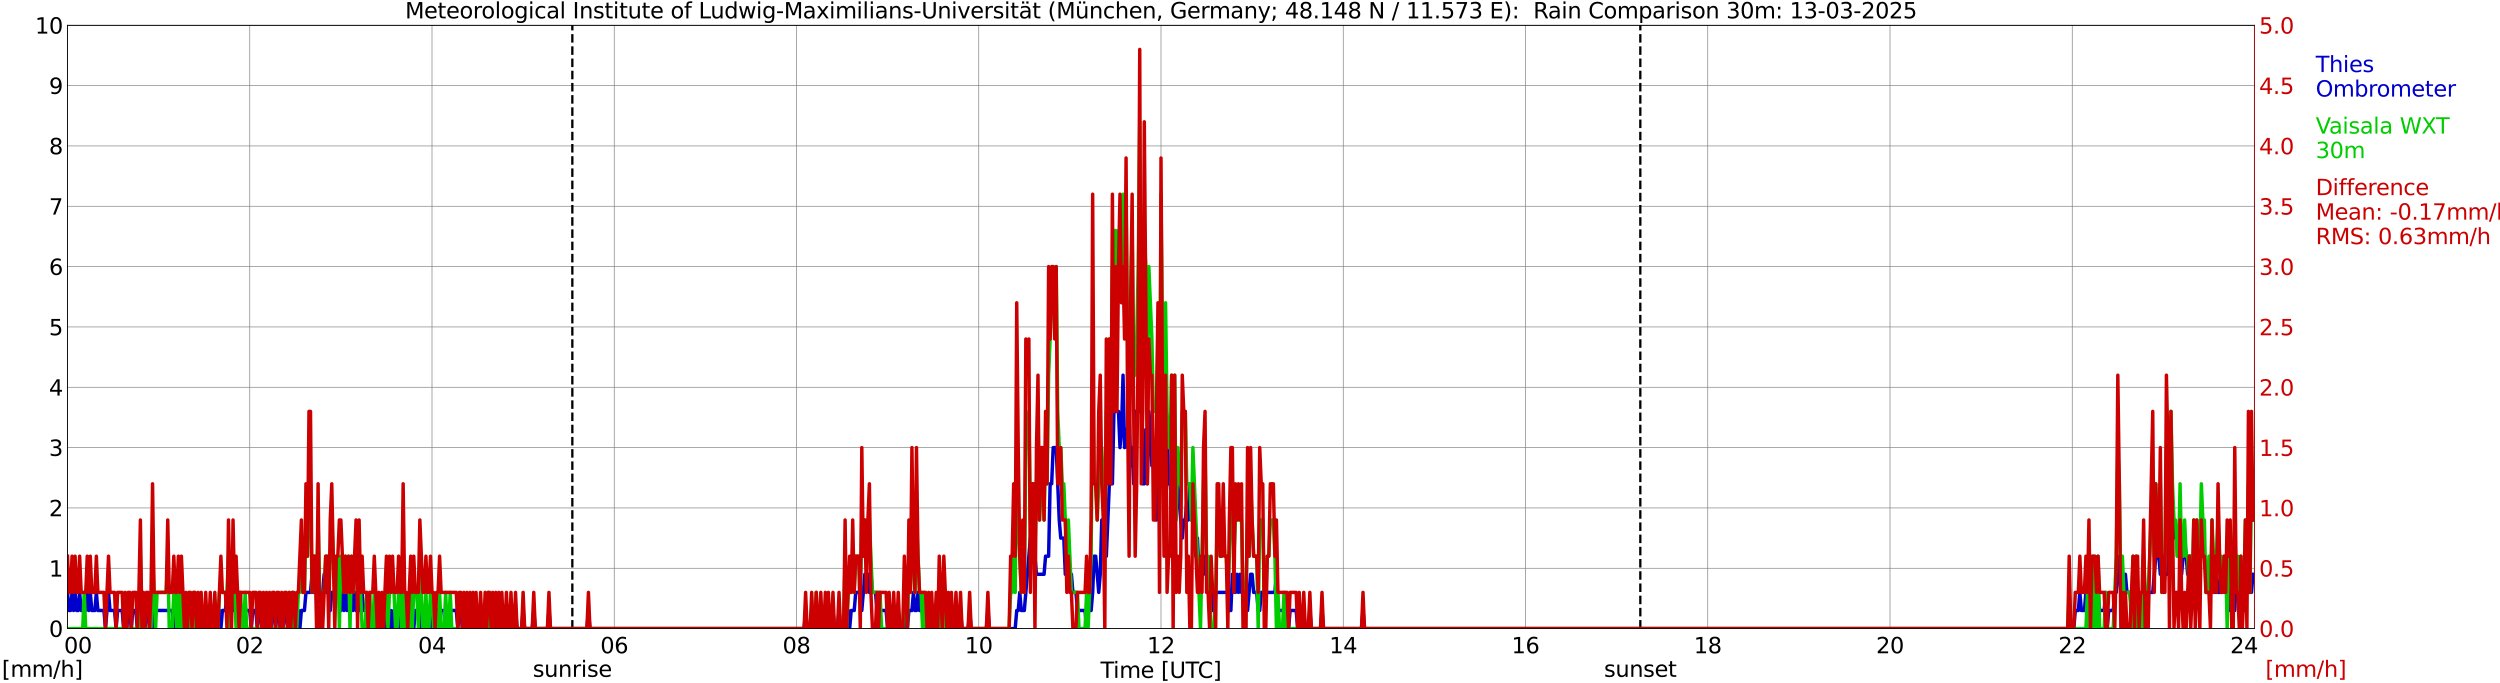 <?xml version="1.0" encoding="utf-8" standalone="no"?>
<!DOCTYPE svg PUBLIC "-//W3C//DTD SVG 1.1//EN"
  "http://www.w3.org/Graphics/SVG/1.1/DTD/svg11.dtd">
<svg xmlns:xlink="http://www.w3.org/1999/xlink" width="1085.4pt" height="296.64pt" viewBox="0 0 1085.4 296.64" xmlns="http://www.w3.org/2000/svg" version="1.1">
 <defs>
  <style type="text/css">*{stroke-linejoin: round; stroke-linecap: butt}</style>
 </defs>
 <g id="figure_1">
  <g id="patch_1">
   <path d="M 0 296.64 
L 1085.4 296.64 
L 1085.4 0 
L 0 0 
z
" style="fill: #ffffff"/>
  </g>
  <g id="axes_1">
   <g id="patch_2">
    <path d="M 29.306 272.909 
L 978.814 272.909 
L 978.814 10.976 
L 29.306 10.976 
z
" style="fill: #ffffff"/>
   </g>
   <g id="patch_3">
    <path d="M 978.814 272.909 
L 978.814 272.909 
L 978.814 10.976 
L 978.814 10.976 
z
" clip-path="url(#p0f8d9af2b4)" style="fill: #d3d3d3; opacity: 0.25; stroke: #d3d3d3; stroke-linejoin: miter"/>
   </g>
   <g id="matplotlib.axis_1">
    <g id="xtick_1">
     <g id="line2d_1">
      <path d="M 29.306 272.909 
L 29.306 10.976 
" clip-path="url(#p0f8d9af2b4)" style="fill: none; stroke: #808080; stroke-width: 0.3; stroke-linecap: square"/>
     </g>
     <g id="line2d_2"/>
     <g id="text_1">
      <!--    00 -->
      <g transform="translate(18.733 283.627) scale(0.095 -0.095)">
       <defs>
        <path id="DejaVuSans-20" transform="scale(0.016)"/>
        <path id="DejaVuSans-30" d="M 2034 4250 
Q 1547 4250 1301 3770 
Q 1056 3291 1056 2328 
Q 1056 1369 1301 889 
Q 1547 409 2034 409 
Q 2525 409 2770 889 
Q 3016 1369 3016 2328 
Q 3016 3291 2770 3770 
Q 2525 4250 2034 4250 
z
M 2034 4750 
Q 2819 4750 3233 4129 
Q 3647 3509 3647 2328 
Q 3647 1150 3233 529 
Q 2819 -91 2034 -91 
Q 1250 -91 836 529 
Q 422 1150 422 2328 
Q 422 3509 836 4129 
Q 1250 4750 2034 4750 
z
" transform="scale(0.016)"/>
       </defs>
       <use xlink:href="#DejaVuSans-20"/>
       <use xlink:href="#DejaVuSans-20" transform="translate(31.787 0)"/>
       <use xlink:href="#DejaVuSans-20" transform="translate(63.574 0)"/>
       <use xlink:href="#DejaVuSans-30" transform="translate(95.361 0)"/>
       <use xlink:href="#DejaVuSans-30" transform="translate(158.984 0)"/>
      </g>
     </g>
    </g>
    <g id="xtick_2">
     <g id="line2d_3">
      <path d="M 108.431 272.909 
L 108.431 10.976 
" clip-path="url(#p0f8d9af2b4)" style="fill: none; stroke: #808080; stroke-width: 0.3; stroke-linecap: square"/>
     </g>
     <g id="line2d_4"/>
     <g id="text_2">
      <!-- 02 -->
      <g transform="translate(102.387 283.627) scale(0.095 -0.095)">
       <defs>
        <path id="DejaVuSans-32" d="M 1228 531 
L 3431 531 
L 3431 0 
L 469 0 
L 469 531 
Q 828 903 1448 1529 
Q 2069 2156 2228 2338 
Q 2531 2678 2651 2914 
Q 2772 3150 2772 3378 
Q 2772 3750 2511 3984 
Q 2250 4219 1831 4219 
Q 1534 4219 1204 4116 
Q 875 4013 500 3803 
L 500 4441 
Q 881 4594 1212 4672 
Q 1544 4750 1819 4750 
Q 2544 4750 2975 4387 
Q 3406 4025 3406 3419 
Q 3406 3131 3298 2873 
Q 3191 2616 2906 2266 
Q 2828 2175 2409 1742 
Q 1991 1309 1228 531 
z
" transform="scale(0.016)"/>
       </defs>
       <use xlink:href="#DejaVuSans-30"/>
       <use xlink:href="#DejaVuSans-32" transform="translate(63.623 0)"/>
      </g>
     </g>
    </g>
    <g id="xtick_3">
     <g id="line2d_5">
      <path d="M 187.557 272.909 
L 187.557 10.976 
" clip-path="url(#p0f8d9af2b4)" style="fill: none; stroke: #808080; stroke-width: 0.3; stroke-linecap: square"/>
     </g>
     <g id="line2d_6"/>
     <g id="text_3">
      <!-- 04 -->
      <g transform="translate(181.513 283.627) scale(0.095 -0.095)">
       <defs>
        <path id="DejaVuSans-34" d="M 2419 4116 
L 825 1625 
L 2419 1625 
L 2419 4116 
z
M 2253 4666 
L 3047 4666 
L 3047 1625 
L 3713 1625 
L 3713 1100 
L 3047 1100 
L 3047 0 
L 2419 0 
L 2419 1100 
L 313 1100 
L 313 1709 
L 2253 4666 
z
" transform="scale(0.016)"/>
       </defs>
       <use xlink:href="#DejaVuSans-30"/>
       <use xlink:href="#DejaVuSans-34" transform="translate(63.623 0)"/>
      </g>
     </g>
    </g>
    <g id="xtick_4">
     <g id="line2d_7">
      <path d="M 266.683 272.909 
L 266.683 10.976 
" clip-path="url(#p0f8d9af2b4)" style="fill: none; stroke: #808080; stroke-width: 0.3; stroke-linecap: square"/>
     </g>
     <g id="line2d_8"/>
     <g id="text_4">
      <!-- 06 -->
      <g transform="translate(260.638 283.627) scale(0.095 -0.095)">
       <defs>
        <path id="DejaVuSans-36" d="M 2113 2584 
Q 1688 2584 1439 2293 
Q 1191 2003 1191 1497 
Q 1191 994 1439 701 
Q 1688 409 2113 409 
Q 2538 409 2786 701 
Q 3034 994 3034 1497 
Q 3034 2003 2786 2293 
Q 2538 2584 2113 2584 
z
M 3366 4563 
L 3366 3988 
Q 3128 4100 2886 4159 
Q 2644 4219 2406 4219 
Q 1781 4219 1451 3797 
Q 1122 3375 1075 2522 
Q 1259 2794 1537 2939 
Q 1816 3084 2150 3084 
Q 2853 3084 3261 2657 
Q 3669 2231 3669 1497 
Q 3669 778 3244 343 
Q 2819 -91 2113 -91 
Q 1303 -91 875 529 
Q 447 1150 447 2328 
Q 447 3434 972 4092 
Q 1497 4750 2381 4750 
Q 2619 4750 2861 4703 
Q 3103 4656 3366 4563 
z
" transform="scale(0.016)"/>
       </defs>
       <use xlink:href="#DejaVuSans-30"/>
       <use xlink:href="#DejaVuSans-36" transform="translate(63.623 0)"/>
      </g>
     </g>
    </g>
    <g id="xtick_5">
     <g id="line2d_9">
      <path d="M 345.808 272.909 
L 345.808 10.976 
" clip-path="url(#p0f8d9af2b4)" style="fill: none; stroke: #808080; stroke-width: 0.3; stroke-linecap: square"/>
     </g>
     <g id="line2d_10"/>
     <g id="text_5">
      <!-- 08 -->
      <g transform="translate(339.764 283.627) scale(0.095 -0.095)">
       <defs>
        <path id="DejaVuSans-38" d="M 2034 2216 
Q 1584 2216 1326 1975 
Q 1069 1734 1069 1313 
Q 1069 891 1326 650 
Q 1584 409 2034 409 
Q 2484 409 2743 651 
Q 3003 894 3003 1313 
Q 3003 1734 2745 1975 
Q 2488 2216 2034 2216 
z
M 1403 2484 
Q 997 2584 770 2862 
Q 544 3141 544 3541 
Q 544 4100 942 4425 
Q 1341 4750 2034 4750 
Q 2731 4750 3128 4425 
Q 3525 4100 3525 3541 
Q 3525 3141 3298 2862 
Q 3072 2584 2669 2484 
Q 3125 2378 3379 2068 
Q 3634 1759 3634 1313 
Q 3634 634 3220 271 
Q 2806 -91 2034 -91 
Q 1263 -91 848 271 
Q 434 634 434 1313 
Q 434 1759 690 2068 
Q 947 2378 1403 2484 
z
M 1172 3481 
Q 1172 3119 1398 2916 
Q 1625 2713 2034 2713 
Q 2441 2713 2670 2916 
Q 2900 3119 2900 3481 
Q 2900 3844 2670 4047 
Q 2441 4250 2034 4250 
Q 1625 4250 1398 4047 
Q 1172 3844 1172 3481 
z
" transform="scale(0.016)"/>
       </defs>
       <use xlink:href="#DejaVuSans-30"/>
       <use xlink:href="#DejaVuSans-38" transform="translate(63.623 0)"/>
      </g>
     </g>
    </g>
    <g id="xtick_6">
     <g id="line2d_11">
      <path d="M 424.934 272.909 
L 424.934 10.976 
" clip-path="url(#p0f8d9af2b4)" style="fill: none; stroke: #808080; stroke-width: 0.3; stroke-linecap: square"/>
     </g>
     <g id="line2d_12"/>
     <g id="text_6">
      <!-- 10 -->
      <g transform="translate(418.89 283.627) scale(0.095 -0.095)">
       <defs>
        <path id="DejaVuSans-31" d="M 794 531 
L 1825 531 
L 1825 4091 
L 703 3866 
L 703 4441 
L 1819 4666 
L 2450 4666 
L 2450 531 
L 3481 531 
L 3481 0 
L 794 0 
L 794 531 
z
" transform="scale(0.016)"/>
       </defs>
       <use xlink:href="#DejaVuSans-31"/>
       <use xlink:href="#DejaVuSans-30" transform="translate(63.623 0)"/>
      </g>
     </g>
    </g>
    <g id="xtick_7">
     <g id="line2d_13">
      <path d="M 504.06 272.909 
L 504.06 10.976 
" clip-path="url(#p0f8d9af2b4)" style="fill: none; stroke: #808080; stroke-width: 0.3; stroke-linecap: square"/>
     </g>
     <g id="line2d_14"/>
     <g id="text_7">
      <!-- 12 -->
      <g transform="translate(498.015 283.627) scale(0.095 -0.095)">
       <use xlink:href="#DejaVuSans-31"/>
       <use xlink:href="#DejaVuSans-32" transform="translate(63.623 0)"/>
      </g>
     </g>
    </g>
    <g id="xtick_8">
     <g id="line2d_15">
      <path d="M 583.185 272.909 
L 583.185 10.976 
" clip-path="url(#p0f8d9af2b4)" style="fill: none; stroke: #808080; stroke-width: 0.3; stroke-linecap: square"/>
     </g>
     <g id="line2d_16"/>
     <g id="text_8">
      <!-- 14 -->
      <g transform="translate(577.141 283.627) scale(0.095 -0.095)">
       <use xlink:href="#DejaVuSans-31"/>
       <use xlink:href="#DejaVuSans-34" transform="translate(63.623 0)"/>
      </g>
     </g>
    </g>
    <g id="xtick_9">
     <g id="line2d_17">
      <path d="M 662.311 272.909 
L 662.311 10.976 
" clip-path="url(#p0f8d9af2b4)" style="fill: none; stroke: #808080; stroke-width: 0.3; stroke-linecap: square"/>
     </g>
     <g id="line2d_18"/>
     <g id="text_9">
      <!-- 16 -->
      <g transform="translate(656.267 283.627) scale(0.095 -0.095)">
       <use xlink:href="#DejaVuSans-31"/>
       <use xlink:href="#DejaVuSans-36" transform="translate(63.623 0)"/>
      </g>
     </g>
    </g>
    <g id="xtick_10">
     <g id="line2d_19">
      <path d="M 741.437 272.909 
L 741.437 10.976 
" clip-path="url(#p0f8d9af2b4)" style="fill: none; stroke: #808080; stroke-width: 0.3; stroke-linecap: square"/>
     </g>
     <g id="line2d_20"/>
     <g id="text_10">
      <!-- 18 -->
      <g transform="translate(735.392 283.627) scale(0.095 -0.095)">
       <use xlink:href="#DejaVuSans-31"/>
       <use xlink:href="#DejaVuSans-38" transform="translate(63.623 0)"/>
      </g>
     </g>
    </g>
    <g id="xtick_11">
     <g id="line2d_21">
      <path d="M 820.562 272.909 
L 820.562 10.976 
" clip-path="url(#p0f8d9af2b4)" style="fill: none; stroke: #808080; stroke-width: 0.3; stroke-linecap: square"/>
     </g>
     <g id="line2d_22"/>
     <g id="text_11">
      <!-- 20 -->
      <g transform="translate(814.518 283.627) scale(0.095 -0.095)">
       <use xlink:href="#DejaVuSans-32"/>
       <use xlink:href="#DejaVuSans-30" transform="translate(63.623 0)"/>
      </g>
     </g>
    </g>
    <g id="xtick_12">
     <g id="line2d_23">
      <path d="M 899.688 272.909 
L 899.688 10.976 
" clip-path="url(#p0f8d9af2b4)" style="fill: none; stroke: #808080; stroke-width: 0.3; stroke-linecap: square"/>
     </g>
     <g id="line2d_24"/>
     <g id="text_12">
      <!-- 22 -->
      <g transform="translate(893.644 283.627) scale(0.095 -0.095)">
       <use xlink:href="#DejaVuSans-32"/>
       <use xlink:href="#DejaVuSans-32" transform="translate(63.623 0)"/>
      </g>
     </g>
    </g>
    <g id="xtick_13">
     <g id="line2d_25">
      <path d="M 978.814 272.909 
L 978.814 10.976 
" clip-path="url(#p0f8d9af2b4)" style="fill: none; stroke: #808080; stroke-width: 0.3; stroke-linecap: square"/>
     </g>
     <g id="line2d_26"/>
     <g id="text_13">
      <!-- 24    -->
      <g transform="translate(968.241 283.627) scale(0.095 -0.095)">
       <use xlink:href="#DejaVuSans-32"/>
       <use xlink:href="#DejaVuSans-34" transform="translate(63.623 0)"/>
       <use xlink:href="#DejaVuSans-20" transform="translate(127.246 0)"/>
       <use xlink:href="#DejaVuSans-20" transform="translate(159.033 0)"/>
       <use xlink:href="#DejaVuSans-20" transform="translate(190.82 0)"/>
      </g>
     </g>
    </g>
    <g id="text_14">
     <!-- Time [UTC] -->
     <g transform="translate(477.806 294.322) scale(0.095 -0.095)">
      <defs>
       <path id="DejaVuSans-54" d="M -19 4666 
L 3928 4666 
L 3928 4134 
L 2272 4134 
L 2272 0 
L 1638 0 
L 1638 4134 
L -19 4134 
L -19 4666 
z
" transform="scale(0.016)"/>
       <path id="DejaVuSans-69" d="M 603 3500 
L 1178 3500 
L 1178 0 
L 603 0 
L 603 3500 
z
M 603 4863 
L 1178 4863 
L 1178 4134 
L 603 4134 
L 603 4863 
z
" transform="scale(0.016)"/>
       <path id="DejaVuSans-6d" d="M 3328 2828 
Q 3544 3216 3844 3400 
Q 4144 3584 4550 3584 
Q 5097 3584 5394 3201 
Q 5691 2819 5691 2113 
L 5691 0 
L 5113 0 
L 5113 2094 
Q 5113 2597 4934 2840 
Q 4756 3084 4391 3084 
Q 3944 3084 3684 2787 
Q 3425 2491 3425 1978 
L 3425 0 
L 2847 0 
L 2847 2094 
Q 2847 2600 2669 2842 
Q 2491 3084 2119 3084 
Q 1678 3084 1418 2786 
Q 1159 2488 1159 1978 
L 1159 0 
L 581 0 
L 581 3500 
L 1159 3500 
L 1159 2956 
Q 1356 3278 1631 3431 
Q 1906 3584 2284 3584 
Q 2666 3584 2933 3390 
Q 3200 3197 3328 2828 
z
" transform="scale(0.016)"/>
       <path id="DejaVuSans-65" d="M 3597 1894 
L 3597 1613 
L 953 1613 
Q 991 1019 1311 708 
Q 1631 397 2203 397 
Q 2534 397 2845 478 
Q 3156 559 3463 722 
L 3463 178 
Q 3153 47 2828 -22 
Q 2503 -91 2169 -91 
Q 1331 -91 842 396 
Q 353 884 353 1716 
Q 353 2575 817 3079 
Q 1281 3584 2069 3584 
Q 2775 3584 3186 3129 
Q 3597 2675 3597 1894 
z
M 3022 2063 
Q 3016 2534 2758 2815 
Q 2500 3097 2075 3097 
Q 1594 3097 1305 2825 
Q 1016 2553 972 2059 
L 3022 2063 
z
" transform="scale(0.016)"/>
       <path id="DejaVuSans-5b" d="M 550 4863 
L 1875 4863 
L 1875 4416 
L 1125 4416 
L 1125 -397 
L 1875 -397 
L 1875 -844 
L 550 -844 
L 550 4863 
z
" transform="scale(0.016)"/>
       <path id="DejaVuSans-55" d="M 556 4666 
L 1191 4666 
L 1191 1831 
Q 1191 1081 1462 751 
Q 1734 422 2344 422 
Q 2950 422 3222 751 
Q 3494 1081 3494 1831 
L 3494 4666 
L 4128 4666 
L 4128 1753 
Q 4128 841 3676 375 
Q 3225 -91 2344 -91 
Q 1459 -91 1007 375 
Q 556 841 556 1753 
L 556 4666 
z
" transform="scale(0.016)"/>
       <path id="DejaVuSans-43" d="M 4122 4306 
L 4122 3641 
Q 3803 3938 3442 4084 
Q 3081 4231 2675 4231 
Q 1875 4231 1450 3742 
Q 1025 3253 1025 2328 
Q 1025 1406 1450 917 
Q 1875 428 2675 428 
Q 3081 428 3442 575 
Q 3803 722 4122 1019 
L 4122 359 
Q 3791 134 3420 21 
Q 3050 -91 2638 -91 
Q 1578 -91 968 557 
Q 359 1206 359 2328 
Q 359 3453 968 4101 
Q 1578 4750 2638 4750 
Q 3056 4750 3426 4639 
Q 3797 4528 4122 4306 
z
" transform="scale(0.016)"/>
       <path id="DejaVuSans-5d" d="M 1947 4863 
L 1947 -844 
L 622 -844 
L 622 -397 
L 1369 -397 
L 1369 4416 
L 622 4416 
L 622 4863 
L 1947 4863 
z
" transform="scale(0.016)"/>
      </defs>
      <use xlink:href="#DejaVuSans-54"/>
      <use xlink:href="#DejaVuSans-69" transform="translate(57.959 0)"/>
      <use xlink:href="#DejaVuSans-6d" transform="translate(85.742 0)"/>
      <use xlink:href="#DejaVuSans-65" transform="translate(183.154 0)"/>
      <use xlink:href="#DejaVuSans-20" transform="translate(244.678 0)"/>
      <use xlink:href="#DejaVuSans-5b" transform="translate(276.465 0)"/>
      <use xlink:href="#DejaVuSans-55" transform="translate(315.479 0)"/>
      <use xlink:href="#DejaVuSans-54" transform="translate(388.672 0)"/>
      <use xlink:href="#DejaVuSans-43" transform="translate(443.881 0)"/>
      <use xlink:href="#DejaVuSans-5d" transform="translate(513.705 0)"/>
     </g>
    </g>
   </g>
   <g id="matplotlib.axis_2">
    <g id="ytick_1">
     <g id="line2d_27">
      <path d="M 29.306 272.909 
L 978.814 272.909 
" clip-path="url(#p0f8d9af2b4)" style="fill: none; stroke: #808080; stroke-width: 0.3; stroke-linecap: square"/>
     </g>
     <g id="line2d_28"/>
     <g id="text_15">
      <!-- 0 -->
      <g transform="translate(21.261 276.518) scale(0.095 -0.095)">
       <use xlink:href="#DejaVuSans-30"/>
      </g>
     </g>
    </g>
    <g id="ytick_2">
     <g id="line2d_29">
      <path d="M 29.306 246.715 
L 978.814 246.715 
" clip-path="url(#p0f8d9af2b4)" style="fill: none; stroke: #808080; stroke-width: 0.3; stroke-linecap: square"/>
     </g>
     <g id="line2d_30"/>
     <g id="text_16">
      <!-- 1 -->
      <g transform="translate(21.261 250.325) scale(0.095 -0.095)">
       <use xlink:href="#DejaVuSans-31"/>
      </g>
     </g>
    </g>
    <g id="ytick_3">
     <g id="line2d_31">
      <path d="M 29.306 220.522 
L 978.814 220.522 
" clip-path="url(#p0f8d9af2b4)" style="fill: none; stroke: #808080; stroke-width: 0.3; stroke-linecap: square"/>
     </g>
     <g id="line2d_32"/>
     <g id="text_17">
      <!-- 2 -->
      <g transform="translate(21.261 224.131) scale(0.095 -0.095)">
       <use xlink:href="#DejaVuSans-32"/>
      </g>
     </g>
    </g>
    <g id="ytick_4">
     <g id="line2d_33">
      <path d="M 29.306 194.329 
L 978.814 194.329 
" clip-path="url(#p0f8d9af2b4)" style="fill: none; stroke: #808080; stroke-width: 0.3; stroke-linecap: square"/>
     </g>
     <g id="line2d_34"/>
     <g id="text_18">
      <!-- 3 -->
      <g transform="translate(21.261 197.938) scale(0.095 -0.095)">
       <defs>
        <path id="DejaVuSans-33" d="M 2597 2516 
Q 3050 2419 3304 2112 
Q 3559 1806 3559 1356 
Q 3559 666 3084 287 
Q 2609 -91 1734 -91 
Q 1441 -91 1130 -33 
Q 819 25 488 141 
L 488 750 
Q 750 597 1062 519 
Q 1375 441 1716 441 
Q 2309 441 2620 675 
Q 2931 909 2931 1356 
Q 2931 1769 2642 2001 
Q 2353 2234 1838 2234 
L 1294 2234 
L 1294 2753 
L 1863 2753 
Q 2328 2753 2575 2939 
Q 2822 3125 2822 3475 
Q 2822 3834 2567 4026 
Q 2313 4219 1838 4219 
Q 1578 4219 1281 4162 
Q 984 4106 628 3988 
L 628 4550 
Q 988 4650 1302 4700 
Q 1616 4750 1894 4750 
Q 2613 4750 3031 4423 
Q 3450 4097 3450 3541 
Q 3450 3153 3228 2886 
Q 3006 2619 2597 2516 
z
" transform="scale(0.016)"/>
       </defs>
       <use xlink:href="#DejaVuSans-33"/>
      </g>
     </g>
    </g>
    <g id="ytick_5">
     <g id="line2d_35">
      <path d="M 29.306 168.136 
L 978.814 168.136 
" clip-path="url(#p0f8d9af2b4)" style="fill: none; stroke: #808080; stroke-width: 0.3; stroke-linecap: square"/>
     </g>
     <g id="line2d_36"/>
     <g id="text_19">
      <!-- 4 -->
      <g transform="translate(21.261 171.745) scale(0.095 -0.095)">
       <use xlink:href="#DejaVuSans-34"/>
      </g>
     </g>
    </g>
    <g id="ytick_6">
     <g id="line2d_37">
      <path d="M 29.306 141.942 
L 978.814 141.942 
" clip-path="url(#p0f8d9af2b4)" style="fill: none; stroke: #808080; stroke-width: 0.3; stroke-linecap: square"/>
     </g>
     <g id="line2d_38"/>
     <g id="text_20">
      <!-- 5 -->
      <g transform="translate(21.261 145.551) scale(0.095 -0.095)">
       <defs>
        <path id="DejaVuSans-35" d="M 691 4666 
L 3169 4666 
L 3169 4134 
L 1269 4134 
L 1269 2991 
Q 1406 3038 1543 3061 
Q 1681 3084 1819 3084 
Q 2600 3084 3056 2656 
Q 3513 2228 3513 1497 
Q 3513 744 3044 326 
Q 2575 -91 1722 -91 
Q 1428 -91 1123 -41 
Q 819 9 494 109 
L 494 744 
Q 775 591 1075 516 
Q 1375 441 1709 441 
Q 2250 441 2565 725 
Q 2881 1009 2881 1497 
Q 2881 1984 2565 2268 
Q 2250 2553 1709 2553 
Q 1456 2553 1204 2497 
Q 953 2441 691 2322 
L 691 4666 
z
" transform="scale(0.016)"/>
       </defs>
       <use xlink:href="#DejaVuSans-35"/>
      </g>
     </g>
    </g>
    <g id="ytick_7">
     <g id="line2d_39">
      <path d="M 29.306 115.749 
L 978.814 115.749 
" clip-path="url(#p0f8d9af2b4)" style="fill: none; stroke: #808080; stroke-width: 0.3; stroke-linecap: square"/>
     </g>
     <g id="line2d_40"/>
     <g id="text_21">
      <!-- 6 -->
      <g transform="translate(21.261 119.358) scale(0.095 -0.095)">
       <use xlink:href="#DejaVuSans-36"/>
      </g>
     </g>
    </g>
    <g id="ytick_8">
     <g id="line2d_41">
      <path d="M 29.306 89.556 
L 978.814 89.556 
" clip-path="url(#p0f8d9af2b4)" style="fill: none; stroke: #808080; stroke-width: 0.3; stroke-linecap: square"/>
     </g>
     <g id="line2d_42"/>
     <g id="text_22">
      <!-- 7 -->
      <g transform="translate(21.261 93.165) scale(0.095 -0.095)">
       <defs>
        <path id="DejaVuSans-37" d="M 525 4666 
L 3525 4666 
L 3525 4397 
L 1831 0 
L 1172 0 
L 2766 4134 
L 525 4134 
L 525 4666 
z
" transform="scale(0.016)"/>
       </defs>
       <use xlink:href="#DejaVuSans-37"/>
      </g>
     </g>
    </g>
    <g id="ytick_9">
     <g id="line2d_43">
      <path d="M 29.306 63.362 
L 978.814 63.362 
" clip-path="url(#p0f8d9af2b4)" style="fill: none; stroke: #808080; stroke-width: 0.3; stroke-linecap: square"/>
     </g>
     <g id="line2d_44"/>
     <g id="text_23">
      <!-- 8 -->
      <g transform="translate(21.261 66.972) scale(0.095 -0.095)">
       <use xlink:href="#DejaVuSans-38"/>
      </g>
     </g>
    </g>
    <g id="ytick_10">
     <g id="line2d_45">
      <path d="M 29.306 37.169 
L 978.814 37.169 
" clip-path="url(#p0f8d9af2b4)" style="fill: none; stroke: #808080; stroke-width: 0.3; stroke-linecap: square"/>
     </g>
     <g id="line2d_46"/>
     <g id="text_24">
      <!-- 9 -->
      <g transform="translate(21.261 40.778) scale(0.095 -0.095)">
       <defs>
        <path id="DejaVuSans-39" d="M 703 97 
L 703 672 
Q 941 559 1184 500 
Q 1428 441 1663 441 
Q 2288 441 2617 861 
Q 2947 1281 2994 2138 
Q 2813 1869 2534 1725 
Q 2256 1581 1919 1581 
Q 1219 1581 811 2004 
Q 403 2428 403 3163 
Q 403 3881 828 4315 
Q 1253 4750 1959 4750 
Q 2769 4750 3195 4129 
Q 3622 3509 3622 2328 
Q 3622 1225 3098 567 
Q 2575 -91 1691 -91 
Q 1453 -91 1209 -44 
Q 966 3 703 97 
z
M 1959 2075 
Q 2384 2075 2632 2365 
Q 2881 2656 2881 3163 
Q 2881 3666 2632 3958 
Q 2384 4250 1959 4250 
Q 1534 4250 1286 3958 
Q 1038 3666 1038 3163 
Q 1038 2656 1286 2365 
Q 1534 2075 1959 2075 
z
" transform="scale(0.016)"/>
       </defs>
       <use xlink:href="#DejaVuSans-39"/>
      </g>
     </g>
    </g>
    <g id="ytick_11">
     <g id="line2d_47">
      <path d="M 29.306 10.976 
L 978.814 10.976 
" clip-path="url(#p0f8d9af2b4)" style="fill: none; stroke: #808080; stroke-width: 0.3; stroke-linecap: square"/>
     </g>
     <g id="line2d_48"/>
     <g id="text_25">
      <!-- 10 -->
      <g transform="translate(15.217 14.585) scale(0.095 -0.095)">
       <use xlink:href="#DejaVuSans-31"/>
       <use xlink:href="#DejaVuSans-30" transform="translate(63.623 0)"/>
      </g>
     </g>
    </g>
   </g>
   <g id="line2d_49">
    <path d="M 248.484 272.909 
L 248.484 10.976 
" clip-path="url(#p0f8d9af2b4)" style="fill: none; stroke-dasharray: 3.7,1.6; stroke-dashoffset: 0; stroke: #000000"/>
   </g>
   <g id="line2d_50">
    <path d="M 712.16 272.909 
L 712.16 10.976 
" clip-path="url(#p0f8d9af2b4)" style="fill: none; stroke-dasharray: 3.7,1.6; stroke-dashoffset: 0; stroke: #000000"/>
   </g>
   <g id="line2d_51">
    <path d="M 29.306 257.193 
L 29.965 265.051 
L 30.625 265.051 
L 31.284 257.193 
L 31.943 265.051 
L 32.603 257.193 
L 33.262 265.051 
L 33.921 265.051 
L 34.581 257.193 
L 35.24 265.051 
L 37.218 265.051 
L 37.878 257.193 
L 38.537 265.051 
L 39.197 257.193 
L 39.856 265.051 
L 41.175 265.051 
L 41.834 257.193 
L 42.493 265.051 
L 45.131 265.051 
L 45.79 272.909 
L 47.109 257.193 
L 47.768 265.051 
L 49.747 265.051 
L 50.406 272.909 
L 51.065 265.051 
L 53.043 265.051 
L 53.703 272.909 
L 54.362 265.051 
L 55.022 272.909 
L 55.681 265.051 
L 56.34 265.051 
L 57 272.909 
L 57.659 265.051 
L 58.978 265.051 
L 59.637 272.909 
L 60.297 265.051 
L 60.956 265.051 
L 61.615 272.909 
L 62.275 265.051 
L 62.934 272.909 
L 63.594 265.051 
L 64.253 265.051 
L 64.912 272.909 
L 65.572 265.051 
L 66.231 272.909 
L 66.89 265.051 
L 74.803 265.051 
L 75.462 272.909 
L 76.122 265.051 
L 76.781 265.051 
L 77.441 272.909 
L 78.1 265.051 
L 78.759 272.909 
L 79.419 265.051 
L 80.078 272.909 
L 80.737 265.051 
L 81.397 272.909 
L 82.056 265.051 
L 82.716 265.051 
L 83.375 272.909 
L 84.034 265.051 
L 84.694 265.051 
L 85.353 272.909 
L 86.013 265.051 
L 86.672 272.909 
L 87.331 265.051 
L 87.991 272.909 
L 88.65 272.909 
L 89.309 265.051 
L 89.969 272.909 
L 90.628 272.909 
L 91.288 265.051 
L 91.947 272.909 
L 92.606 272.909 
L 93.266 265.051 
L 93.925 272.909 
L 94.584 272.909 
L 95.244 265.051 
L 95.903 272.909 
L 96.563 265.051 
L 97.881 265.051 
L 98.541 257.193 
L 99.2 265.051 
L 99.86 265.051 
L 100.519 257.193 
L 101.178 265.051 
L 101.838 265.051 
L 102.497 257.193 
L 103.156 265.051 
L 103.816 257.193 
L 104.475 265.051 
L 108.431 265.051 
L 109.091 272.909 
L 109.75 265.051 
L 111.069 265.051 
L 111.728 272.909 
L 112.388 265.051 
L 113.047 265.051 
L 113.707 272.909 
L 114.366 265.051 
L 115.025 272.909 
L 115.685 265.051 
L 116.344 272.909 
L 117.003 265.051 
L 117.663 272.909 
L 118.322 265.051 
L 118.982 265.051 
L 119.641 272.909 
L 120.3 265.051 
L 120.96 265.051 
L 121.619 272.909 
L 122.278 265.051 
L 122.938 272.909 
L 123.597 265.051 
L 124.257 265.051 
L 124.916 272.909 
L 125.575 265.051 
L 126.235 272.909 
L 126.894 265.051 
L 127.553 265.051 
L 128.213 272.909 
L 128.872 265.051 
L 129.532 265.051 
L 130.191 272.909 
L 130.85 265.051 
L 132.169 265.051 
L 132.829 257.193 
L 134.807 257.193 
L 135.466 249.335 
L 136.125 257.193 
L 138.763 257.193 
L 139.422 265.051 
L 140.741 249.335 
L 141.4 257.193 
L 142.719 257.193 
L 143.379 265.051 
L 144.038 257.193 
L 146.676 257.193 
L 147.335 249.335 
L 147.994 265.051 
L 148.654 257.193 
L 149.313 265.051 
L 149.972 257.193 
L 150.632 265.051 
L 151.291 257.193 
L 151.951 265.051 
L 152.61 257.193 
L 153.269 265.051 
L 153.929 257.193 
L 154.588 265.051 
L 155.247 257.193 
L 155.907 265.051 
L 156.566 265.051 
L 157.226 257.193 
L 157.885 265.051 
L 159.204 265.051 
L 159.863 272.909 
L 160.523 265.051 
L 161.841 265.051 
L 162.501 272.909 
L 163.16 265.051 
L 163.819 272.909 
L 164.479 265.051 
L 165.138 272.909 
L 165.798 265.051 
L 166.457 272.909 
L 167.116 265.051 
L 167.776 272.909 
L 168.435 265.051 
L 169.094 272.909 
L 169.754 265.051 
L 170.413 272.909 
L 171.073 265.051 
L 172.391 265.051 
L 173.051 272.909 
L 173.71 265.051 
L 174.37 265.051 
L 175.029 272.909 
L 175.688 265.051 
L 176.348 265.051 
L 177.007 272.909 
L 177.666 265.051 
L 178.326 272.909 
L 178.985 265.051 
L 179.645 272.909 
L 180.304 265.051 
L 182.282 265.051 
L 182.941 272.909 
L 183.601 265.051 
L 184.26 265.051 
L 184.92 272.909 
L 185.579 265.051 
L 186.238 265.051 
L 186.898 272.909 
L 187.557 265.051 
L 188.216 265.051 
L 188.876 272.909 
L 189.535 265.051 
L 190.195 265.051 
L 190.854 272.909 
L 191.513 265.051 
L 198.107 265.051 
L 198.767 272.909 
L 199.426 265.051 
L 200.085 265.051 
L 200.745 272.909 
L 201.404 265.051 
L 202.063 272.909 
L 202.723 265.051 
L 203.382 272.909 
L 204.042 265.051 
L 204.701 272.909 
L 205.36 265.051 
L 206.02 272.909 
L 206.679 265.051 
L 207.339 272.909 
L 207.998 272.909 
L 208.657 265.051 
L 209.317 272.909 
L 209.976 272.909 
L 210.635 265.051 
L 211.295 272.909 
L 211.954 265.051 
L 212.614 265.051 
L 213.273 272.909 
L 213.932 265.051 
L 214.592 272.909 
L 215.251 265.051 
L 215.91 272.909 
L 216.57 265.051 
L 217.229 272.909 
L 217.889 265.051 
L 218.548 272.909 
L 219.207 272.909 
L 219.867 265.051 
L 220.526 272.909 
L 221.186 272.909 
L 221.845 265.051 
L 222.504 272.909 
L 223.164 272.909 
L 223.823 265.051 
L 224.482 272.909 
L 226.461 272.909 
L 227.12 265.051 
L 227.779 272.909 
L 231.076 272.909 
L 231.736 265.051 
L 232.395 272.909 
L 237.67 272.909 
L 238.329 265.051 
L 238.989 272.909 
L 254.814 272.909 
L 255.473 265.051 
L 256.133 272.909 
L 349.105 272.909 
L 349.765 265.051 
L 350.424 272.909 
L 351.743 272.909 
L 352.402 265.051 
L 353.062 272.909 
L 353.721 272.909 
L 354.38 265.051 
L 355.04 272.909 
L 355.699 272.909 
L 356.359 265.051 
L 357.018 272.909 
L 357.677 272.909 
L 358.337 265.051 
L 358.996 272.909 
L 359.655 265.051 
L 360.315 272.909 
L 360.974 272.909 
L 361.634 265.051 
L 362.293 272.909 
L 363.612 272.909 
L 364.271 265.051 
L 364.93 272.909 
L 366.249 272.909 
L 366.909 265.051 
L 367.568 272.909 
L 368.227 265.051 
L 368.887 272.909 
L 369.546 265.051 
L 370.865 265.051 
L 371.524 257.193 
L 373.502 257.193 
L 374.162 265.051 
L 375.481 249.335 
L 376.799 249.335 
L 377.459 257.193 
L 378.118 249.335 
L 378.777 257.193 
L 380.096 257.193 
L 380.756 265.051 
L 381.415 257.193 
L 382.074 265.051 
L 384.712 265.051 
L 385.371 272.909 
L 386.031 265.051 
L 386.69 272.909 
L 387.349 272.909 
L 388.009 265.051 
L 388.668 272.909 
L 389.328 272.909 
L 389.987 265.051 
L 390.646 272.909 
L 392.624 272.909 
L 393.284 265.051 
L 393.943 272.909 
L 394.603 265.051 
L 395.921 265.051 
L 396.581 257.193 
L 397.24 265.051 
L 397.899 265.051 
L 398.559 257.193 
L 399.218 265.051 
L 401.856 265.051 
L 402.515 272.909 
L 403.175 265.051 
L 403.834 272.909 
L 404.493 265.051 
L 405.153 272.909 
L 405.812 272.909 
L 406.471 265.051 
L 407.131 272.909 
L 407.79 272.909 
L 408.45 265.051 
L 409.109 272.909 
L 409.768 272.909 
L 410.428 265.051 
L 411.087 272.909 
L 411.746 265.051 
L 412.406 272.909 
L 413.065 265.051 
L 413.725 272.909 
L 414.384 272.909 
L 415.043 265.051 
L 415.703 272.909 
L 416.362 272.909 
L 417.022 265.051 
L 417.681 272.909 
L 420.318 272.909 
L 420.978 265.051 
L 421.637 272.909 
L 428.231 272.909 
L 428.89 265.051 
L 429.55 272.909 
L 440.759 272.909 
L 441.419 265.051 
L 442.078 265.051 
L 442.737 257.193 
L 443.397 265.051 
L 444.716 265.051 
L 447.353 233.619 
L 448.012 241.477 
L 449.331 241.477 
L 449.991 249.335 
L 453.287 249.335 
L 453.947 241.477 
L 455.266 241.477 
L 455.925 210.045 
L 456.584 210.045 
L 457.244 194.329 
L 458.563 194.329 
L 459.881 225.761 
L 460.541 233.619 
L 461.859 233.619 
L 462.519 249.335 
L 463.178 249.335 
L 463.838 241.477 
L 464.497 249.335 
L 465.156 249.335 
L 465.816 257.193 
L 467.134 257.193 
L 467.794 265.051 
L 471.091 265.051 
L 471.75 272.909 
L 472.409 265.051 
L 473.728 265.051 
L 474.388 257.193 
L 475.047 241.477 
L 475.706 241.477 
L 477.025 257.193 
L 477.685 249.335 
L 478.344 225.761 
L 479.663 241.477 
L 480.322 241.477 
L 481.641 210.045 
L 482.96 210.045 
L 483.619 178.613 
L 485.597 178.613 
L 486.256 194.329 
L 486.916 186.471 
L 487.575 162.897 
L 488.235 194.329 
L 488.894 186.471 
L 489.553 194.329 
L 490.213 178.613 
L 490.872 202.187 
L 491.532 194.329 
L 492.191 210.045 
L 492.85 178.613 
L 494.828 178.613 
L 495.488 162.897 
L 496.147 210.045 
L 496.807 210.045 
L 497.466 186.471 
L 498.125 210.045 
L 498.785 178.613 
L 499.444 186.471 
L 500.103 202.187 
L 501.422 202.187 
L 502.082 225.761 
L 502.741 217.903 
L 504.06 186.471 
L 504.719 194.329 
L 505.379 194.329 
L 506.038 186.471 
L 506.697 186.471 
L 507.357 210.045 
L 508.016 210.045 
L 508.675 217.903 
L 509.335 210.045 
L 509.994 217.903 
L 510.654 217.903 
L 511.313 210.045 
L 513.291 233.619 
L 513.95 225.761 
L 514.61 225.761 
L 515.269 217.903 
L 515.929 225.761 
L 516.588 210.045 
L 517.247 225.761 
L 517.907 225.761 
L 519.226 241.477 
L 519.885 233.619 
L 520.544 249.335 
L 521.204 257.193 
L 521.863 249.335 
L 522.522 249.335 
L 523.182 241.477 
L 523.841 249.335 
L 524.501 249.335 
L 525.16 257.193 
L 525.819 257.193 
L 526.479 265.051 
L 527.138 265.051 
L 527.797 257.193 
L 533.073 257.193 
L 533.732 265.051 
L 534.391 265.051 
L 535.051 249.335 
L 535.71 249.335 
L 536.369 257.193 
L 537.029 249.335 
L 537.688 257.193 
L 538.348 249.335 
L 539.007 257.193 
L 539.666 257.193 
L 540.326 265.051 
L 540.985 257.193 
L 541.644 265.051 
L 542.963 249.335 
L 543.623 249.335 
L 544.282 257.193 
L 545.601 257.193 
L 546.26 265.051 
L 546.919 265.051 
L 547.579 257.193 
L 553.513 257.193 
L 554.173 249.335 
L 554.832 265.051 
L 558.788 265.051 
L 559.448 272.909 
L 560.107 265.051 
L 562.745 265.051 
L 563.404 272.909 
L 564.063 265.051 
L 564.723 272.909 
L 565.382 272.909 
L 566.042 265.051 
L 566.701 272.909 
L 568.02 272.909 
L 568.679 265.051 
L 569.338 272.909 
L 573.295 272.909 
L 573.954 265.051 
L 574.613 272.909 
L 591.098 272.909 
L 591.757 265.051 
L 592.417 272.909 
L 900.347 272.909 
L 901.007 265.051 
L 902.326 265.051 
L 902.985 257.193 
L 903.644 265.051 
L 904.963 265.051 
L 905.622 257.193 
L 906.282 265.051 
L 906.941 249.335 
L 907.601 257.193 
L 909.579 257.193 
L 910.238 265.051 
L 910.898 257.193 
L 911.557 265.051 
L 913.535 265.051 
L 914.194 257.193 
L 914.854 272.909 
L 915.513 265.051 
L 917.491 265.051 
L 918.151 257.193 
L 918.81 257.193 
L 920.129 241.477 
L 920.788 257.193 
L 921.448 249.335 
L 922.107 257.193 
L 922.766 249.335 
L 923.426 257.193 
L 924.745 257.193 
L 925.404 265.051 
L 926.063 257.193 
L 928.701 257.193 
L 929.36 265.051 
L 930.679 265.051 
L 931.338 257.193 
L 931.998 265.051 
L 932.657 257.193 
L 934.635 257.193 
L 935.954 241.477 
L 937.273 241.477 
L 937.932 249.335 
L 938.592 249.335 
L 939.251 257.193 
L 939.91 249.335 
L 941.229 249.335 
L 941.888 225.761 
L 942.548 225.761 
L 943.207 233.619 
L 943.867 225.761 
L 944.526 233.619 
L 945.185 233.619 
L 945.845 241.477 
L 946.504 233.619 
L 947.163 249.335 
L 948.482 233.619 
L 949.801 249.335 
L 950.46 241.477 
L 951.12 241.477 
L 951.779 249.335 
L 952.438 249.335 
L 953.098 241.477 
L 953.757 249.335 
L 954.417 249.335 
L 955.735 233.619 
L 956.395 241.477 
L 957.054 241.477 
L 957.714 249.335 
L 959.032 249.335 
L 959.692 257.193 
L 960.351 249.335 
L 961.01 249.335 
L 961.67 257.193 
L 962.329 249.335 
L 962.989 257.193 
L 963.648 257.193 
L 964.307 249.335 
L 964.967 249.335 
L 965.626 257.193 
L 966.285 249.335 
L 966.945 249.335 
L 968.264 265.051 
L 968.923 257.193 
L 969.582 257.193 
L 970.242 265.051 
L 970.901 249.335 
L 971.561 249.335 
L 972.22 257.193 
L 973.539 257.193 
L 974.198 265.051 
L 974.857 249.335 
L 975.517 257.193 
L 976.176 257.193 
L 976.836 249.335 
L 977.495 257.193 
L 978.154 249.335 
L 978.154 249.335 
" clip-path="url(#p0f8d9af2b4)" style="fill: none; stroke: #0000cc; stroke-width: 1.5; stroke-linecap: square"/>
   </g>
   <g id="line2d_52">
    <path d="M 29.306 272.909 
L 35.9 272.909 
L 36.559 257.193 
L 37.218 272.909 
L 60.297 272.909 
L 60.956 241.477 
L 61.615 272.909 
L 65.572 272.909 
L 66.231 241.477 
L 67.55 272.909 
L 68.209 257.193 
L 72.166 257.193 
L 72.825 241.477 
L 73.484 272.909 
L 74.803 272.909 
L 75.462 257.193 
L 76.122 257.193 
L 76.781 272.909 
L 77.441 257.193 
L 78.1 272.909 
L 78.759 257.193 
L 79.419 272.909 
L 81.397 272.909 
L 82.056 257.193 
L 82.716 272.909 
L 83.375 272.909 
L 84.034 257.193 
L 84.694 272.909 
L 94.584 272.909 
L 95.244 257.193 
L 98.541 257.193 
L 99.2 241.477 
L 99.86 272.909 
L 101.178 241.477 
L 102.497 272.909 
L 103.156 257.193 
L 104.475 257.193 
L 105.135 272.909 
L 105.794 272.909 
L 106.453 257.193 
L 107.113 272.909 
L 124.916 272.909 
L 125.575 257.193 
L 126.235 272.909 
L 126.894 257.193 
L 127.553 272.909 
L 128.872 272.909 
L 129.532 257.193 
L 130.191 257.193 
L 130.85 241.477 
L 131.51 257.193 
L 132.169 257.193 
L 132.829 225.761 
L 133.488 241.477 
L 134.147 210.045 
L 134.807 210.045 
L 135.466 257.193 
L 136.125 241.477 
L 136.785 241.477 
L 137.444 257.193 
L 138.104 225.761 
L 138.763 257.193 
L 140.741 257.193 
L 141.4 241.477 
L 142.06 241.477 
L 142.719 257.193 
L 144.038 225.761 
L 145.357 257.193 
L 146.016 241.477 
L 146.676 241.477 
L 147.335 272.909 
L 147.994 241.477 
L 148.654 241.477 
L 149.313 257.193 
L 149.972 241.477 
L 150.632 257.193 
L 151.291 241.477 
L 151.951 272.909 
L 152.61 241.477 
L 153.269 257.193 
L 153.929 241.477 
L 154.588 241.477 
L 155.247 257.193 
L 155.907 241.477 
L 157.226 272.909 
L 158.544 272.909 
L 159.204 257.193 
L 159.863 272.909 
L 160.523 257.193 
L 161.182 272.909 
L 161.841 272.909 
L 162.501 257.193 
L 163.16 272.909 
L 166.457 272.909 
L 167.116 257.193 
L 167.776 257.193 
L 168.435 272.909 
L 169.094 257.193 
L 171.073 257.193 
L 171.732 272.909 
L 172.391 272.909 
L 173.051 257.193 
L 173.71 257.193 
L 174.37 272.909 
L 175.029 241.477 
L 175.688 272.909 
L 177.666 272.909 
L 178.326 257.193 
L 178.985 272.909 
L 179.645 257.193 
L 180.963 257.193 
L 181.623 272.909 
L 182.282 241.477 
L 183.601 272.909 
L 184.26 272.909 
L 184.92 257.193 
L 185.579 272.909 
L 186.238 272.909 
L 186.898 257.193 
L 187.557 257.193 
L 188.216 272.909 
L 190.195 272.909 
L 190.854 257.193 
L 191.513 272.909 
L 192.832 272.909 
L 193.492 257.193 
L 194.151 272.909 
L 194.81 272.909 
L 195.47 257.193 
L 196.129 272.909 
L 211.295 272.909 
L 211.954 257.193 
L 212.614 272.909 
L 353.721 272.909 
L 354.38 257.193 
L 355.04 272.909 
L 366.249 272.909 
L 366.909 241.477 
L 367.568 272.909 
L 368.227 257.193 
L 369.546 257.193 
L 370.206 241.477 
L 370.865 257.193 
L 371.524 241.477 
L 372.843 241.477 
L 373.502 257.193 
L 374.162 225.761 
L 374.821 241.477 
L 375.481 225.761 
L 376.14 241.477 
L 376.799 225.761 
L 377.459 225.761 
L 378.777 257.193 
L 382.074 257.193 
L 382.734 272.909 
L 391.965 272.909 
L 392.624 257.193 
L 393.284 257.193 
L 393.943 272.909 
L 394.603 241.477 
L 395.262 257.193 
L 395.921 225.761 
L 397.24 257.193 
L 397.899 225.761 
L 399.218 257.193 
L 399.878 257.193 
L 400.537 272.909 
L 401.196 257.193 
L 401.856 272.909 
L 407.131 272.909 
L 407.79 257.193 
L 408.45 272.909 
L 409.109 272.909 
L 409.768 257.193 
L 410.428 272.909 
L 438.122 272.909 
L 438.781 257.193 
L 439.44 257.193 
L 440.1 241.477 
L 440.759 257.193 
L 441.419 194.329 
L 442.078 225.761 
L 443.397 257.193 
L 444.056 241.477 
L 444.716 257.193 
L 445.375 194.329 
L 446.034 194.329 
L 446.694 178.613 
L 447.353 225.761 
L 448.012 210.045 
L 448.672 210.045 
L 449.331 241.477 
L 449.991 210.045 
L 450.65 194.329 
L 451.309 225.761 
L 451.969 210.045 
L 452.628 210.045 
L 453.287 225.761 
L 453.947 194.329 
L 454.606 210.045 
L 455.266 162.897 
L 457.244 115.749 
L 457.903 131.465 
L 458.563 115.749 
L 459.222 178.613 
L 459.881 194.329 
L 460.541 194.329 
L 461.2 210.045 
L 461.859 210.045 
L 463.178 241.477 
L 463.838 225.761 
L 465.156 257.193 
L 467.794 257.193 
L 468.453 272.909 
L 471.091 272.909 
L 471.75 257.193 
L 472.409 272.909 
L 473.728 241.477 
L 474.388 162.897 
L 475.047 210.045 
L 475.706 210.045 
L 476.366 225.761 
L 477.685 194.329 
L 478.344 194.329 
L 479.003 210.045 
L 479.663 241.477 
L 480.322 178.613 
L 480.981 194.329 
L 481.641 147.181 
L 482.3 178.613 
L 482.96 115.749 
L 483.619 131.465 
L 484.278 100.033 
L 484.938 131.465 
L 485.597 100.033 
L 486.256 100.033 
L 486.916 115.749 
L 487.575 84.317 
L 488.235 131.465 
L 488.894 84.317 
L 489.553 147.181 
L 490.213 162.897 
L 491.532 100.033 
L 492.191 162.897 
L 492.85 162.897 
L 493.51 147.181 
L 494.169 115.749 
L 494.828 52.885 
L 495.488 131.465 
L 496.147 162.897 
L 496.807 100.033 
L 497.466 115.749 
L 498.125 178.613 
L 498.785 115.749 
L 500.103 147.181 
L 500.763 178.613 
L 502.082 178.613 
L 502.741 147.181 
L 503.4 210.045 
L 504.06 84.317 
L 504.719 147.181 
L 505.379 178.613 
L 506.038 131.465 
L 506.697 178.613 
L 507.357 194.329 
L 508.016 194.329 
L 508.675 162.897 
L 509.335 210.045 
L 509.994 162.897 
L 510.654 225.761 
L 511.313 194.329 
L 511.972 210.045 
L 512.632 210.045 
L 513.291 178.613 
L 514.61 178.613 
L 515.269 210.045 
L 516.588 210.045 
L 517.247 225.761 
L 517.907 194.329 
L 521.204 272.909 
L 522.522 210.045 
L 523.182 194.329 
L 523.841 241.477 
L 524.501 241.477 
L 525.819 272.909 
L 527.138 272.909 
L 527.797 257.193 
L 528.457 225.761 
L 529.116 225.761 
L 529.776 241.477 
L 530.435 241.477 
L 531.094 225.761 
L 531.754 241.477 
L 532.413 241.477 
L 533.073 257.193 
L 535.051 210.045 
L 535.71 241.477 
L 536.369 225.761 
L 539.007 225.761 
L 539.666 257.193 
L 540.985 257.193 
L 541.644 225.761 
L 542.304 241.477 
L 542.963 210.045 
L 544.282 241.477 
L 545.601 241.477 
L 546.26 272.909 
L 546.919 225.761 
L 548.238 225.761 
L 548.898 257.193 
L 549.557 257.193 
L 550.216 241.477 
L 550.876 241.477 
L 551.535 225.761 
L 552.854 225.761 
L 553.513 241.477 
L 554.173 272.909 
L 554.832 257.193 
L 555.491 272.909 
L 556.81 272.909 
L 557.47 257.193 
L 558.129 272.909 
L 897.71 272.909 
L 898.369 257.193 
L 899.029 272.909 
L 905.622 272.909 
L 906.282 257.193 
L 906.941 272.909 
L 907.601 257.193 
L 908.26 272.909 
L 908.919 241.477 
L 909.579 272.909 
L 910.238 272.909 
L 910.898 241.477 
L 911.557 272.909 
L 913.535 272.909 
L 914.194 257.193 
L 914.854 272.909 
L 917.491 272.909 
L 918.81 241.477 
L 919.469 194.329 
L 920.129 210.045 
L 920.788 257.193 
L 921.448 241.477 
L 922.107 257.193 
L 924.745 257.193 
L 925.404 272.909 
L 926.063 241.477 
L 926.723 257.193 
L 927.382 241.477 
L 928.041 272.909 
L 928.701 257.193 
L 929.36 272.909 
L 930.02 272.909 
L 930.679 241.477 
L 931.338 257.193 
L 932.657 257.193 
L 934.635 210.045 
L 935.295 241.477 
L 935.954 210.045 
L 936.613 225.761 
L 937.273 225.761 
L 937.932 210.045 
L 938.592 257.193 
L 939.251 241.477 
L 939.91 241.477 
L 940.57 194.329 
L 941.888 225.761 
L 942.548 178.613 
L 943.207 210.045 
L 943.867 225.761 
L 944.526 225.761 
L 945.185 241.477 
L 945.845 241.477 
L 946.504 210.045 
L 947.163 241.477 
L 947.823 241.477 
L 948.482 225.761 
L 949.142 241.477 
L 949.801 241.477 
L 950.46 257.193 
L 951.12 241.477 
L 951.779 257.193 
L 952.438 225.761 
L 953.098 241.477 
L 953.757 225.761 
L 954.417 241.477 
L 955.076 241.477 
L 955.735 210.045 
L 956.395 225.761 
L 957.054 225.761 
L 957.714 257.193 
L 958.373 257.193 
L 959.032 241.477 
L 959.692 257.193 
L 960.351 225.761 
L 961.01 241.477 
L 962.329 241.477 
L 962.989 225.761 
L 963.648 241.477 
L 964.307 241.477 
L 964.967 257.193 
L 965.626 241.477 
L 966.285 241.477 
L 966.945 272.909 
L 967.604 241.477 
L 968.264 241.477 
L 968.923 257.193 
L 969.582 257.193 
L 970.242 225.761 
L 970.901 257.193 
L 971.561 241.477 
L 972.22 257.193 
L 972.879 241.477 
L 973.539 257.193 
L 974.198 257.193 
L 974.857 225.761 
L 975.517 257.193 
L 976.176 210.045 
L 976.836 257.193 
L 977.495 210.045 
L 978.154 225.761 
L 978.154 225.761 
" clip-path="url(#p0f8d9af2b4)" style="fill: none; stroke: #00cc00; stroke-width: 1.5; stroke-linecap: square"/>
   </g>
   <g id="patch_4">
    <path d="M 29.306 272.909 
L 29.306 10.976 
" style="fill: none; stroke: #000000; stroke-width: 0.3; stroke-linejoin: miter; stroke-linecap: square"/>
   </g>
   <g id="patch_5">
    <path d="M 978.814 272.909 
L 978.814 10.976 
" style="fill: none; stroke: #000000; stroke-width: 0.3; stroke-linejoin: miter; stroke-linecap: square"/>
   </g>
   <g id="patch_6">
    <path d="M 29.306 272.909 
L 978.814 272.909 
" style="fill: none; stroke: #000000; stroke-width: 0.3; stroke-linejoin: miter; stroke-linecap: square"/>
   </g>
   <g id="patch_7">
    <path d="M 29.306 10.976 
L 978.814 10.976 
" style="fill: none; stroke: #000000; stroke-width: 0.3; stroke-linejoin: miter; stroke-linecap: square"/>
   </g>
   <g id="text_26">
    <!-- sunrise -->
    <g transform="translate(231.319 293.863) scale(0.095 -0.095)">
     <defs>
      <path id="DejaVuSans-73" d="M 2834 3397 
L 2834 2853 
Q 2591 2978 2328 3040 
Q 2066 3103 1784 3103 
Q 1356 3103 1142 2972 
Q 928 2841 928 2578 
Q 928 2378 1081 2264 
Q 1234 2150 1697 2047 
L 1894 2003 
Q 2506 1872 2764 1633 
Q 3022 1394 3022 966 
Q 3022 478 2636 193 
Q 2250 -91 1575 -91 
Q 1294 -91 989 -36 
Q 684 19 347 128 
L 347 722 
Q 666 556 975 473 
Q 1284 391 1588 391 
Q 1994 391 2212 530 
Q 2431 669 2431 922 
Q 2431 1156 2273 1281 
Q 2116 1406 1581 1522 
L 1381 1569 
Q 847 1681 609 1914 
Q 372 2147 372 2553 
Q 372 3047 722 3315 
Q 1072 3584 1716 3584 
Q 2034 3584 2315 3537 
Q 2597 3491 2834 3397 
z
" transform="scale(0.016)"/>
      <path id="DejaVuSans-75" d="M 544 1381 
L 544 3500 
L 1119 3500 
L 1119 1403 
Q 1119 906 1312 657 
Q 1506 409 1894 409 
Q 2359 409 2629 706 
Q 2900 1003 2900 1516 
L 2900 3500 
L 3475 3500 
L 3475 0 
L 2900 0 
L 2900 538 
Q 2691 219 2414 64 
Q 2138 -91 1772 -91 
Q 1169 -91 856 284 
Q 544 659 544 1381 
z
M 1991 3584 
L 1991 3584 
z
" transform="scale(0.016)"/>
      <path id="DejaVuSans-6e" d="M 3513 2113 
L 3513 0 
L 2938 0 
L 2938 2094 
Q 2938 2591 2744 2837 
Q 2550 3084 2163 3084 
Q 1697 3084 1428 2787 
Q 1159 2491 1159 1978 
L 1159 0 
L 581 0 
L 581 3500 
L 1159 3500 
L 1159 2956 
Q 1366 3272 1645 3428 
Q 1925 3584 2291 3584 
Q 2894 3584 3203 3211 
Q 3513 2838 3513 2113 
z
" transform="scale(0.016)"/>
      <path id="DejaVuSans-72" d="M 2631 2963 
Q 2534 3019 2420 3045 
Q 2306 3072 2169 3072 
Q 1681 3072 1420 2755 
Q 1159 2438 1159 1844 
L 1159 0 
L 581 0 
L 581 3500 
L 1159 3500 
L 1159 2956 
Q 1341 3275 1631 3429 
Q 1922 3584 2338 3584 
Q 2397 3584 2469 3576 
Q 2541 3569 2628 3553 
L 2631 2963 
z
" transform="scale(0.016)"/>
     </defs>
     <use xlink:href="#DejaVuSans-73"/>
     <use xlink:href="#DejaVuSans-75" transform="translate(52.1 0)"/>
     <use xlink:href="#DejaVuSans-6e" transform="translate(115.479 0)"/>
     <use xlink:href="#DejaVuSans-72" transform="translate(178.857 0)"/>
     <use xlink:href="#DejaVuSans-69" transform="translate(219.971 0)"/>
     <use xlink:href="#DejaVuSans-73" transform="translate(247.754 0)"/>
     <use xlink:href="#DejaVuSans-65" transform="translate(299.854 0)"/>
    </g>
   </g>
   <g id="text_27">
    <!-- sunset -->
    <g transform="translate(696.406 293.863) scale(0.095 -0.095)">
     <defs>
      <path id="DejaVuSans-74" d="M 1172 4494 
L 1172 3500 
L 2356 3500 
L 2356 3053 
L 1172 3053 
L 1172 1153 
Q 1172 725 1289 603 
Q 1406 481 1766 481 
L 2356 481 
L 2356 0 
L 1766 0 
Q 1100 0 847 248 
Q 594 497 594 1153 
L 594 3053 
L 172 3053 
L 172 3500 
L 594 3500 
L 594 4494 
L 1172 4494 
z
" transform="scale(0.016)"/>
     </defs>
     <use xlink:href="#DejaVuSans-73"/>
     <use xlink:href="#DejaVuSans-75" transform="translate(52.1 0)"/>
     <use xlink:href="#DejaVuSans-6e" transform="translate(115.479 0)"/>
     <use xlink:href="#DejaVuSans-73" transform="translate(178.857 0)"/>
     <use xlink:href="#DejaVuSans-65" transform="translate(230.957 0)"/>
     <use xlink:href="#DejaVuSans-74" transform="translate(292.48 0)"/>
    </g>
   </g>
   <g id="text_28">
    <!-- [mm/h] -->
    <g transform="translate(0.821 293.863) scale(0.095 -0.095)">
     <defs>
      <path id="DejaVuSans-2f" d="M 1625 4666 
L 2156 4666 
L 531 -594 
L 0 -594 
L 1625 4666 
z
" transform="scale(0.016)"/>
      <path id="DejaVuSans-68" d="M 3513 2113 
L 3513 0 
L 2938 0 
L 2938 2094 
Q 2938 2591 2744 2837 
Q 2550 3084 2163 3084 
Q 1697 3084 1428 2787 
Q 1159 2491 1159 1978 
L 1159 0 
L 581 0 
L 581 4863 
L 1159 4863 
L 1159 2956 
Q 1366 3272 1645 3428 
Q 1925 3584 2291 3584 
Q 2894 3584 3203 3211 
Q 3513 2838 3513 2113 
z
" transform="scale(0.016)"/>
     </defs>
     <use xlink:href="#DejaVuSans-5b"/>
     <use xlink:href="#DejaVuSans-6d" transform="translate(39.014 0)"/>
     <use xlink:href="#DejaVuSans-6d" transform="translate(136.426 0)"/>
     <use xlink:href="#DejaVuSans-2f" transform="translate(233.838 0)"/>
     <use xlink:href="#DejaVuSans-68" transform="translate(267.529 0)"/>
     <use xlink:href="#DejaVuSans-5d" transform="translate(330.908 0)"/>
    </g>
   </g>
   <g id="text_29">
    <!-- Thies -->
    <g style="fill: #0000cc" transform="translate(1005.4 31.291) scale(0.095 -0.095)">
     <use xlink:href="#DejaVuSans-54"/>
     <use xlink:href="#DejaVuSans-68" transform="translate(61.084 0)"/>
     <use xlink:href="#DejaVuSans-69" transform="translate(124.463 0)"/>
     <use xlink:href="#DejaVuSans-65" transform="translate(152.246 0)"/>
     <use xlink:href="#DejaVuSans-73" transform="translate(213.77 0)"/>
    </g>
    <!-- Ombrometer -->
    <g style="fill: #0000cc" transform="translate(1005.4 41.929) scale(0.095 -0.095)">
     <defs>
      <path id="DejaVuSans-4f" d="M 2522 4238 
Q 1834 4238 1429 3725 
Q 1025 3213 1025 2328 
Q 1025 1447 1429 934 
Q 1834 422 2522 422 
Q 3209 422 3611 934 
Q 4013 1447 4013 2328 
Q 4013 3213 3611 3725 
Q 3209 4238 2522 4238 
z
M 2522 4750 
Q 3503 4750 4090 4092 
Q 4678 3434 4678 2328 
Q 4678 1225 4090 567 
Q 3503 -91 2522 -91 
Q 1538 -91 948 565 
Q 359 1222 359 2328 
Q 359 3434 948 4092 
Q 1538 4750 2522 4750 
z
" transform="scale(0.016)"/>
      <path id="DejaVuSans-62" d="M 3116 1747 
Q 3116 2381 2855 2742 
Q 2594 3103 2138 3103 
Q 1681 3103 1420 2742 
Q 1159 2381 1159 1747 
Q 1159 1113 1420 752 
Q 1681 391 2138 391 
Q 2594 391 2855 752 
Q 3116 1113 3116 1747 
z
M 1159 2969 
Q 1341 3281 1617 3432 
Q 1894 3584 2278 3584 
Q 2916 3584 3314 3078 
Q 3713 2572 3713 1747 
Q 3713 922 3314 415 
Q 2916 -91 2278 -91 
Q 1894 -91 1617 61 
Q 1341 213 1159 525 
L 1159 0 
L 581 0 
L 581 4863 
L 1159 4863 
L 1159 2969 
z
" transform="scale(0.016)"/>
      <path id="DejaVuSans-6f" d="M 1959 3097 
Q 1497 3097 1228 2736 
Q 959 2375 959 1747 
Q 959 1119 1226 758 
Q 1494 397 1959 397 
Q 2419 397 2687 759 
Q 2956 1122 2956 1747 
Q 2956 2369 2687 2733 
Q 2419 3097 1959 3097 
z
M 1959 3584 
Q 2709 3584 3137 3096 
Q 3566 2609 3566 1747 
Q 3566 888 3137 398 
Q 2709 -91 1959 -91 
Q 1206 -91 779 398 
Q 353 888 353 1747 
Q 353 2609 779 3096 
Q 1206 3584 1959 3584 
z
" transform="scale(0.016)"/>
     </defs>
     <use xlink:href="#DejaVuSans-4f"/>
     <use xlink:href="#DejaVuSans-6d" transform="translate(78.711 0)"/>
     <use xlink:href="#DejaVuSans-62" transform="translate(176.123 0)"/>
     <use xlink:href="#DejaVuSans-72" transform="translate(239.6 0)"/>
     <use xlink:href="#DejaVuSans-6f" transform="translate(278.463 0)"/>
     <use xlink:href="#DejaVuSans-6d" transform="translate(339.645 0)"/>
     <use xlink:href="#DejaVuSans-65" transform="translate(437.057 0)"/>
     <use xlink:href="#DejaVuSans-74" transform="translate(498.58 0)"/>
     <use xlink:href="#DejaVuSans-65" transform="translate(537.789 0)"/>
     <use xlink:href="#DejaVuSans-72" transform="translate(599.312 0)"/>
    </g>
   </g>
   <g id="text_30">
    <!-- Vaisala WXT -->
    <g style="fill: #00cc00" transform="translate(1005.4 58.008) scale(0.095 -0.095)">
     <defs>
      <path id="DejaVuSans-56" d="M 1831 0 
L 50 4666 
L 709 4666 
L 2188 738 
L 3669 4666 
L 4325 4666 
L 2547 0 
L 1831 0 
z
" transform="scale(0.016)"/>
      <path id="DejaVuSans-61" d="M 2194 1759 
Q 1497 1759 1228 1600 
Q 959 1441 959 1056 
Q 959 750 1161 570 
Q 1363 391 1709 391 
Q 2188 391 2477 730 
Q 2766 1069 2766 1631 
L 2766 1759 
L 2194 1759 
z
M 3341 1997 
L 3341 0 
L 2766 0 
L 2766 531 
Q 2569 213 2275 61 
Q 1981 -91 1556 -91 
Q 1019 -91 701 211 
Q 384 513 384 1019 
Q 384 1609 779 1909 
Q 1175 2209 1959 2209 
L 2766 2209 
L 2766 2266 
Q 2766 2663 2505 2880 
Q 2244 3097 1772 3097 
Q 1472 3097 1187 3025 
Q 903 2953 641 2809 
L 641 3341 
Q 956 3463 1253 3523 
Q 1550 3584 1831 3584 
Q 2591 3584 2966 3190 
Q 3341 2797 3341 1997 
z
" transform="scale(0.016)"/>
      <path id="DejaVuSans-6c" d="M 603 4863 
L 1178 4863 
L 1178 0 
L 603 0 
L 603 4863 
z
" transform="scale(0.016)"/>
      <path id="DejaVuSans-57" d="M 213 4666 
L 850 4666 
L 1831 722 
L 2809 4666 
L 3519 4666 
L 4500 722 
L 5478 4666 
L 6119 4666 
L 4947 0 
L 4153 0 
L 3169 4050 
L 2175 0 
L 1381 0 
L 213 4666 
z
" transform="scale(0.016)"/>
      <path id="DejaVuSans-58" d="M 403 4666 
L 1081 4666 
L 2241 2931 
L 3406 4666 
L 4084 4666 
L 2584 2425 
L 4184 0 
L 3506 0 
L 2194 1984 
L 872 0 
L 191 0 
L 1856 2491 
L 403 4666 
z
" transform="scale(0.016)"/>
     </defs>
     <use xlink:href="#DejaVuSans-56"/>
     <use xlink:href="#DejaVuSans-61" transform="translate(60.658 0)"/>
     <use xlink:href="#DejaVuSans-69" transform="translate(121.938 0)"/>
     <use xlink:href="#DejaVuSans-73" transform="translate(149.721 0)"/>
     <use xlink:href="#DejaVuSans-61" transform="translate(201.82 0)"/>
     <use xlink:href="#DejaVuSans-6c" transform="translate(263.1 0)"/>
     <use xlink:href="#DejaVuSans-61" transform="translate(290.883 0)"/>
     <use xlink:href="#DejaVuSans-20" transform="translate(352.162 0)"/>
     <use xlink:href="#DejaVuSans-57" transform="translate(383.949 0)"/>
     <use xlink:href="#DejaVuSans-58" transform="translate(482.826 0)"/>
     <use xlink:href="#DejaVuSans-54" transform="translate(549.582 0)"/>
    </g>
    <!-- 30m -->
    <g style="fill: #00cc00" transform="translate(1005.4 68.646) scale(0.095 -0.095)">
     <use xlink:href="#DejaVuSans-33"/>
     <use xlink:href="#DejaVuSans-30" transform="translate(63.623 0)"/>
     <use xlink:href="#DejaVuSans-6d" transform="translate(127.246 0)"/>
    </g>
   </g>
   <g id="text_31">
    <!-- Difference -->
    <g style="fill: #cc0000" transform="translate(1005.4 84.725) scale(0.095 -0.095)">
     <defs>
      <path id="DejaVuSans-44" d="M 1259 4147 
L 1259 519 
L 2022 519 
Q 2988 519 3436 956 
Q 3884 1394 3884 2338 
Q 3884 3275 3436 3711 
Q 2988 4147 2022 4147 
L 1259 4147 
z
M 628 4666 
L 1925 4666 
Q 3281 4666 3915 4102 
Q 4550 3538 4550 2338 
Q 4550 1131 3912 565 
Q 3275 0 1925 0 
L 628 0 
L 628 4666 
z
" transform="scale(0.016)"/>
      <path id="DejaVuSans-66" d="M 2375 4863 
L 2375 4384 
L 1825 4384 
Q 1516 4384 1395 4259 
Q 1275 4134 1275 3809 
L 1275 3500 
L 2222 3500 
L 2222 3053 
L 1275 3053 
L 1275 0 
L 697 0 
L 697 3053 
L 147 3053 
L 147 3500 
L 697 3500 
L 697 3744 
Q 697 4328 969 4595 
Q 1241 4863 1831 4863 
L 2375 4863 
z
" transform="scale(0.016)"/>
      <path id="DejaVuSans-63" d="M 3122 3366 
L 3122 2828 
Q 2878 2963 2633 3030 
Q 2388 3097 2138 3097 
Q 1578 3097 1268 2742 
Q 959 2388 959 1747 
Q 959 1106 1268 751 
Q 1578 397 2138 397 
Q 2388 397 2633 464 
Q 2878 531 3122 666 
L 3122 134 
Q 2881 22 2623 -34 
Q 2366 -91 2075 -91 
Q 1284 -91 818 406 
Q 353 903 353 1747 
Q 353 2603 823 3093 
Q 1294 3584 2113 3584 
Q 2378 3584 2631 3529 
Q 2884 3475 3122 3366 
z
" transform="scale(0.016)"/>
     </defs>
     <use xlink:href="#DejaVuSans-44"/>
     <use xlink:href="#DejaVuSans-69" transform="translate(77.002 0)"/>
     <use xlink:href="#DejaVuSans-66" transform="translate(104.785 0)"/>
     <use xlink:href="#DejaVuSans-66" transform="translate(139.99 0)"/>
     <use xlink:href="#DejaVuSans-65" transform="translate(175.195 0)"/>
     <use xlink:href="#DejaVuSans-72" transform="translate(236.719 0)"/>
     <use xlink:href="#DejaVuSans-65" transform="translate(275.582 0)"/>
     <use xlink:href="#DejaVuSans-6e" transform="translate(337.105 0)"/>
     <use xlink:href="#DejaVuSans-63" transform="translate(400.484 0)"/>
     <use xlink:href="#DejaVuSans-65" transform="translate(455.465 0)"/>
    </g>
    <!-- Mean: -0.17mm/h -->
    <g style="fill: #cc0000" transform="translate(1005.4 95.363) scale(0.095 -0.095)">
     <defs>
      <path id="DejaVuSans-4d" d="M 628 4666 
L 1569 4666 
L 2759 1491 
L 3956 4666 
L 4897 4666 
L 4897 0 
L 4281 0 
L 4281 4097 
L 3078 897 
L 2444 897 
L 1241 4097 
L 1241 0 
L 628 0 
L 628 4666 
z
" transform="scale(0.016)"/>
      <path id="DejaVuSans-3a" d="M 750 794 
L 1409 794 
L 1409 0 
L 750 0 
L 750 794 
z
M 750 3309 
L 1409 3309 
L 1409 2516 
L 750 2516 
L 750 3309 
z
" transform="scale(0.016)"/>
      <path id="DejaVuSans-2d" d="M 313 2009 
L 1997 2009 
L 1997 1497 
L 313 1497 
L 313 2009 
z
" transform="scale(0.016)"/>
      <path id="DejaVuSans-2e" d="M 684 794 
L 1344 794 
L 1344 0 
L 684 0 
L 684 794 
z
" transform="scale(0.016)"/>
     </defs>
     <use xlink:href="#DejaVuSans-4d"/>
     <use xlink:href="#DejaVuSans-65" transform="translate(86.279 0)"/>
     <use xlink:href="#DejaVuSans-61" transform="translate(147.803 0)"/>
     <use xlink:href="#DejaVuSans-6e" transform="translate(209.082 0)"/>
     <use xlink:href="#DejaVuSans-3a" transform="translate(272.461 0)"/>
     <use xlink:href="#DejaVuSans-20" transform="translate(306.152 0)"/>
     <use xlink:href="#DejaVuSans-2d" transform="translate(337.939 0)"/>
     <use xlink:href="#DejaVuSans-30" transform="translate(374.023 0)"/>
     <use xlink:href="#DejaVuSans-2e" transform="translate(437.646 0)"/>
     <use xlink:href="#DejaVuSans-31" transform="translate(469.434 0)"/>
     <use xlink:href="#DejaVuSans-37" transform="translate(533.057 0)"/>
     <use xlink:href="#DejaVuSans-6d" transform="translate(596.68 0)"/>
     <use xlink:href="#DejaVuSans-6d" transform="translate(694.092 0)"/>
     <use xlink:href="#DejaVuSans-2f" transform="translate(791.504 0)"/>
     <use xlink:href="#DejaVuSans-68" transform="translate(825.195 0)"/>
    </g>
    <!-- RMS: 0.63mm/h -->
    <g style="fill: #cc0000" transform="translate(1005.4 106.001) scale(0.095 -0.095)">
     <defs>
      <path id="DejaVuSans-52" d="M 2841 2188 
Q 3044 2119 3236 1894 
Q 3428 1669 3622 1275 
L 4263 0 
L 3584 0 
L 2988 1197 
Q 2756 1666 2539 1819 
Q 2322 1972 1947 1972 
L 1259 1972 
L 1259 0 
L 628 0 
L 628 4666 
L 2053 4666 
Q 2853 4666 3247 4331 
Q 3641 3997 3641 3322 
Q 3641 2881 3436 2590 
Q 3231 2300 2841 2188 
z
M 1259 4147 
L 1259 2491 
L 2053 2491 
Q 2509 2491 2742 2702 
Q 2975 2913 2975 3322 
Q 2975 3731 2742 3939 
Q 2509 4147 2053 4147 
L 1259 4147 
z
" transform="scale(0.016)"/>
      <path id="DejaVuSans-53" d="M 3425 4513 
L 3425 3897 
Q 3066 4069 2747 4153 
Q 2428 4238 2131 4238 
Q 1616 4238 1336 4038 
Q 1056 3838 1056 3469 
Q 1056 3159 1242 3001 
Q 1428 2844 1947 2747 
L 2328 2669 
Q 3034 2534 3370 2195 
Q 3706 1856 3706 1288 
Q 3706 609 3251 259 
Q 2797 -91 1919 -91 
Q 1588 -91 1214 -16 
Q 841 59 441 206 
L 441 856 
Q 825 641 1194 531 
Q 1563 422 1919 422 
Q 2459 422 2753 634 
Q 3047 847 3047 1241 
Q 3047 1584 2836 1778 
Q 2625 1972 2144 2069 
L 1759 2144 
Q 1053 2284 737 2584 
Q 422 2884 422 3419 
Q 422 4038 858 4394 
Q 1294 4750 2059 4750 
Q 2388 4750 2728 4690 
Q 3069 4631 3425 4513 
z
" transform="scale(0.016)"/>
     </defs>
     <use xlink:href="#DejaVuSans-52"/>
     <use xlink:href="#DejaVuSans-4d" transform="translate(69.482 0)"/>
     <use xlink:href="#DejaVuSans-53" transform="translate(155.762 0)"/>
     <use xlink:href="#DejaVuSans-3a" transform="translate(219.238 0)"/>
     <use xlink:href="#DejaVuSans-20" transform="translate(252.93 0)"/>
     <use xlink:href="#DejaVuSans-30" transform="translate(284.717 0)"/>
     <use xlink:href="#DejaVuSans-2e" transform="translate(348.34 0)"/>
     <use xlink:href="#DejaVuSans-36" transform="translate(380.127 0)"/>
     <use xlink:href="#DejaVuSans-33" transform="translate(443.75 0)"/>
     <use xlink:href="#DejaVuSans-6d" transform="translate(507.373 0)"/>
     <use xlink:href="#DejaVuSans-6d" transform="translate(604.785 0)"/>
     <use xlink:href="#DejaVuSans-2f" transform="translate(702.197 0)"/>
     <use xlink:href="#DejaVuSans-68" transform="translate(735.889 0)"/>
    </g>
   </g>
   <g id="text_32">
    <!-- Meteorological Institute of Ludwig-Maximilians-Universität (München, Germany; 48.148 N / 11.573 E):  Rain Comparison 30m: 13-03-2025 -->
    <g transform="translate(175.894 7.976) scale(0.095 -0.095)">
     <defs>
      <path id="DejaVuSans-67" d="M 2906 1791 
Q 2906 2416 2648 2759 
Q 2391 3103 1925 3103 
Q 1463 3103 1205 2759 
Q 947 2416 947 1791 
Q 947 1169 1205 825 
Q 1463 481 1925 481 
Q 2391 481 2648 825 
Q 2906 1169 2906 1791 
z
M 3481 434 
Q 3481 -459 3084 -895 
Q 2688 -1331 1869 -1331 
Q 1566 -1331 1297 -1286 
Q 1028 -1241 775 -1147 
L 775 -588 
Q 1028 -725 1275 -790 
Q 1522 -856 1778 -856 
Q 2344 -856 2625 -561 
Q 2906 -266 2906 331 
L 2906 616 
Q 2728 306 2450 153 
Q 2172 0 1784 0 
Q 1141 0 747 490 
Q 353 981 353 1791 
Q 353 2603 747 3093 
Q 1141 3584 1784 3584 
Q 2172 3584 2450 3431 
Q 2728 3278 2906 2969 
L 2906 3500 
L 3481 3500 
L 3481 434 
z
" transform="scale(0.016)"/>
      <path id="DejaVuSans-49" d="M 628 4666 
L 1259 4666 
L 1259 0 
L 628 0 
L 628 4666 
z
" transform="scale(0.016)"/>
      <path id="DejaVuSans-4c" d="M 628 4666 
L 1259 4666 
L 1259 531 
L 3531 531 
L 3531 0 
L 628 0 
L 628 4666 
z
" transform="scale(0.016)"/>
      <path id="DejaVuSans-64" d="M 2906 2969 
L 2906 4863 
L 3481 4863 
L 3481 0 
L 2906 0 
L 2906 525 
Q 2725 213 2448 61 
Q 2172 -91 1784 -91 
Q 1150 -91 751 415 
Q 353 922 353 1747 
Q 353 2572 751 3078 
Q 1150 3584 1784 3584 
Q 2172 3584 2448 3432 
Q 2725 3281 2906 2969 
z
M 947 1747 
Q 947 1113 1208 752 
Q 1469 391 1925 391 
Q 2381 391 2643 752 
Q 2906 1113 2906 1747 
Q 2906 2381 2643 2742 
Q 2381 3103 1925 3103 
Q 1469 3103 1208 2742 
Q 947 2381 947 1747 
z
" transform="scale(0.016)"/>
      <path id="DejaVuSans-77" d="M 269 3500 
L 844 3500 
L 1563 769 
L 2278 3500 
L 2956 3500 
L 3675 769 
L 4391 3500 
L 4966 3500 
L 4050 0 
L 3372 0 
L 2619 2869 
L 1863 0 
L 1184 0 
L 269 3500 
z
" transform="scale(0.016)"/>
      <path id="DejaVuSans-78" d="M 3513 3500 
L 2247 1797 
L 3578 0 
L 2900 0 
L 1881 1375 
L 863 0 
L 184 0 
L 1544 1831 
L 300 3500 
L 978 3500 
L 1906 2253 
L 2834 3500 
L 3513 3500 
z
" transform="scale(0.016)"/>
      <path id="DejaVuSans-76" d="M 191 3500 
L 800 3500 
L 1894 563 
L 2988 3500 
L 3597 3500 
L 2284 0 
L 1503 0 
L 191 3500 
z
" transform="scale(0.016)"/>
      <path id="DejaVuSans-e4" d="M 2194 1759 
Q 1497 1759 1228 1600 
Q 959 1441 959 1056 
Q 959 750 1161 570 
Q 1363 391 1709 391 
Q 2188 391 2477 730 
Q 2766 1069 2766 1631 
L 2766 1759 
L 2194 1759 
z
M 3341 1997 
L 3341 0 
L 2766 0 
L 2766 531 
Q 2569 213 2275 61 
Q 1981 -91 1556 -91 
Q 1019 -91 701 211 
Q 384 513 384 1019 
Q 384 1609 779 1909 
Q 1175 2209 1959 2209 
L 2766 2209 
L 2766 2266 
Q 2766 2663 2505 2880 
Q 2244 3097 1772 3097 
Q 1472 3097 1187 3025 
Q 903 2953 641 2809 
L 641 3341 
Q 956 3463 1253 3523 
Q 1550 3584 1831 3584 
Q 2591 3584 2966 3190 
Q 3341 2797 3341 1997 
z
M 2150 4850 
L 2784 4850 
L 2784 4219 
L 2150 4219 
L 2150 4850 
z
M 928 4850 
L 1562 4850 
L 1562 4219 
L 928 4219 
L 928 4850 
z
" transform="scale(0.016)"/>
      <path id="DejaVuSans-28" d="M 1984 4856 
Q 1566 4138 1362 3434 
Q 1159 2731 1159 2009 
Q 1159 1288 1364 580 
Q 1569 -128 1984 -844 
L 1484 -844 
Q 1016 -109 783 600 
Q 550 1309 550 2009 
Q 550 2706 781 3412 
Q 1013 4119 1484 4856 
L 1984 4856 
z
" transform="scale(0.016)"/>
      <path id="DejaVuSans-fc" d="M 544 1381 
L 544 3500 
L 1119 3500 
L 1119 1403 
Q 1119 906 1312 657 
Q 1506 409 1894 409 
Q 2359 409 2629 706 
Q 2900 1003 2900 1516 
L 2900 3500 
L 3475 3500 
L 3475 0 
L 2900 0 
L 2900 538 
Q 2691 219 2414 64 
Q 2138 -91 1772 -91 
Q 1169 -91 856 284 
Q 544 659 544 1381 
z
M 1991 3584 
L 1991 3584 
z
M 2278 4850 
L 2912 4850 
L 2912 4219 
L 2278 4219 
L 2278 4850 
z
M 1056 4850 
L 1690 4850 
L 1690 4219 
L 1056 4219 
L 1056 4850 
z
" transform="scale(0.016)"/>
      <path id="DejaVuSans-2c" d="M 750 794 
L 1409 794 
L 1409 256 
L 897 -744 
L 494 -744 
L 750 256 
L 750 794 
z
" transform="scale(0.016)"/>
      <path id="DejaVuSans-47" d="M 3809 666 
L 3809 1919 
L 2778 1919 
L 2778 2438 
L 4434 2438 
L 4434 434 
Q 4069 175 3628 42 
Q 3188 -91 2688 -91 
Q 1594 -91 976 548 
Q 359 1188 359 2328 
Q 359 3472 976 4111 
Q 1594 4750 2688 4750 
Q 3144 4750 3555 4637 
Q 3966 4525 4313 4306 
L 4313 3634 
Q 3963 3931 3569 4081 
Q 3175 4231 2741 4231 
Q 1884 4231 1454 3753 
Q 1025 3275 1025 2328 
Q 1025 1384 1454 906 
Q 1884 428 2741 428 
Q 3075 428 3337 486 
Q 3600 544 3809 666 
z
" transform="scale(0.016)"/>
      <path id="DejaVuSans-79" d="M 2059 -325 
Q 1816 -950 1584 -1140 
Q 1353 -1331 966 -1331 
L 506 -1331 
L 506 -850 
L 844 -850 
Q 1081 -850 1212 -737 
Q 1344 -625 1503 -206 
L 1606 56 
L 191 3500 
L 800 3500 
L 1894 763 
L 2988 3500 
L 3597 3500 
L 2059 -325 
z
" transform="scale(0.016)"/>
      <path id="DejaVuSans-3b" d="M 750 3309 
L 1409 3309 
L 1409 2516 
L 750 2516 
L 750 3309 
z
M 750 794 
L 1409 794 
L 1409 256 
L 897 -744 
L 494 -744 
L 750 256 
L 750 794 
z
" transform="scale(0.016)"/>
      <path id="DejaVuSans-4e" d="M 628 4666 
L 1478 4666 
L 3547 763 
L 3547 4666 
L 4159 4666 
L 4159 0 
L 3309 0 
L 1241 3903 
L 1241 0 
L 628 0 
L 628 4666 
z
" transform="scale(0.016)"/>
      <path id="DejaVuSans-45" d="M 628 4666 
L 3578 4666 
L 3578 4134 
L 1259 4134 
L 1259 2753 
L 3481 2753 
L 3481 2222 
L 1259 2222 
L 1259 531 
L 3634 531 
L 3634 0 
L 628 0 
L 628 4666 
z
" transform="scale(0.016)"/>
      <path id="DejaVuSans-29" d="M 513 4856 
L 1013 4856 
Q 1481 4119 1714 3412 
Q 1947 2706 1947 2009 
Q 1947 1309 1714 600 
Q 1481 -109 1013 -844 
L 513 -844 
Q 928 -128 1133 580 
Q 1338 1288 1338 2009 
Q 1338 2731 1133 3434 
Q 928 4138 513 4856 
z
" transform="scale(0.016)"/>
      <path id="DejaVuSans-70" d="M 1159 525 
L 1159 -1331 
L 581 -1331 
L 581 3500 
L 1159 3500 
L 1159 2969 
Q 1341 3281 1617 3432 
Q 1894 3584 2278 3584 
Q 2916 3584 3314 3078 
Q 3713 2572 3713 1747 
Q 3713 922 3314 415 
Q 2916 -91 2278 -91 
Q 1894 -91 1617 61 
Q 1341 213 1159 525 
z
M 3116 1747 
Q 3116 2381 2855 2742 
Q 2594 3103 2138 3103 
Q 1681 3103 1420 2742 
Q 1159 2381 1159 1747 
Q 1159 1113 1420 752 
Q 1681 391 2138 391 
Q 2594 391 2855 752 
Q 3116 1113 3116 1747 
z
" transform="scale(0.016)"/>
     </defs>
     <use xlink:href="#DejaVuSans-4d"/>
     <use xlink:href="#DejaVuSans-65" transform="translate(86.279 0)"/>
     <use xlink:href="#DejaVuSans-74" transform="translate(147.803 0)"/>
     <use xlink:href="#DejaVuSans-65" transform="translate(187.012 0)"/>
     <use xlink:href="#DejaVuSans-6f" transform="translate(248.535 0)"/>
     <use xlink:href="#DejaVuSans-72" transform="translate(309.717 0)"/>
     <use xlink:href="#DejaVuSans-6f" transform="translate(348.58 0)"/>
     <use xlink:href="#DejaVuSans-6c" transform="translate(409.762 0)"/>
     <use xlink:href="#DejaVuSans-6f" transform="translate(437.545 0)"/>
     <use xlink:href="#DejaVuSans-67" transform="translate(498.727 0)"/>
     <use xlink:href="#DejaVuSans-69" transform="translate(562.203 0)"/>
     <use xlink:href="#DejaVuSans-63" transform="translate(589.986 0)"/>
     <use xlink:href="#DejaVuSans-61" transform="translate(644.967 0)"/>
     <use xlink:href="#DejaVuSans-6c" transform="translate(706.246 0)"/>
     <use xlink:href="#DejaVuSans-20" transform="translate(734.029 0)"/>
     <use xlink:href="#DejaVuSans-49" transform="translate(765.816 0)"/>
     <use xlink:href="#DejaVuSans-6e" transform="translate(795.309 0)"/>
     <use xlink:href="#DejaVuSans-73" transform="translate(858.688 0)"/>
     <use xlink:href="#DejaVuSans-74" transform="translate(910.787 0)"/>
     <use xlink:href="#DejaVuSans-69" transform="translate(949.996 0)"/>
     <use xlink:href="#DejaVuSans-74" transform="translate(977.779 0)"/>
     <use xlink:href="#DejaVuSans-75" transform="translate(1016.988 0)"/>
     <use xlink:href="#DejaVuSans-74" transform="translate(1080.367 0)"/>
     <use xlink:href="#DejaVuSans-65" transform="translate(1119.576 0)"/>
     <use xlink:href="#DejaVuSans-20" transform="translate(1181.1 0)"/>
     <use xlink:href="#DejaVuSans-6f" transform="translate(1212.887 0)"/>
     <use xlink:href="#DejaVuSans-66" transform="translate(1274.068 0)"/>
     <use xlink:href="#DejaVuSans-20" transform="translate(1309.273 0)"/>
     <use xlink:href="#DejaVuSans-4c" transform="translate(1341.061 0)"/>
     <use xlink:href="#DejaVuSans-75" transform="translate(1395.023 0)"/>
     <use xlink:href="#DejaVuSans-64" transform="translate(1458.402 0)"/>
     <use xlink:href="#DejaVuSans-77" transform="translate(1521.879 0)"/>
     <use xlink:href="#DejaVuSans-69" transform="translate(1603.666 0)"/>
     <use xlink:href="#DejaVuSans-67" transform="translate(1631.449 0)"/>
     <use xlink:href="#DejaVuSans-2d" transform="translate(1694.926 0)"/>
     <use xlink:href="#DejaVuSans-4d" transform="translate(1731.01 0)"/>
     <use xlink:href="#DejaVuSans-61" transform="translate(1817.289 0)"/>
     <use xlink:href="#DejaVuSans-78" transform="translate(1878.568 0)"/>
     <use xlink:href="#DejaVuSans-69" transform="translate(1937.748 0)"/>
     <use xlink:href="#DejaVuSans-6d" transform="translate(1965.531 0)"/>
     <use xlink:href="#DejaVuSans-69" transform="translate(2062.943 0)"/>
     <use xlink:href="#DejaVuSans-6c" transform="translate(2090.727 0)"/>
     <use xlink:href="#DejaVuSans-69" transform="translate(2118.51 0)"/>
     <use xlink:href="#DejaVuSans-61" transform="translate(2146.293 0)"/>
     <use xlink:href="#DejaVuSans-6e" transform="translate(2207.572 0)"/>
     <use xlink:href="#DejaVuSans-73" transform="translate(2270.951 0)"/>
     <use xlink:href="#DejaVuSans-2d" transform="translate(2323.051 0)"/>
     <use xlink:href="#DejaVuSans-55" transform="translate(2359.135 0)"/>
     <use xlink:href="#DejaVuSans-6e" transform="translate(2432.328 0)"/>
     <use xlink:href="#DejaVuSans-69" transform="translate(2495.707 0)"/>
     <use xlink:href="#DejaVuSans-76" transform="translate(2523.49 0)"/>
     <use xlink:href="#DejaVuSans-65" transform="translate(2582.67 0)"/>
     <use xlink:href="#DejaVuSans-72" transform="translate(2644.193 0)"/>
     <use xlink:href="#DejaVuSans-73" transform="translate(2685.307 0)"/>
     <use xlink:href="#DejaVuSans-69" transform="translate(2737.406 0)"/>
     <use xlink:href="#DejaVuSans-74" transform="translate(2765.189 0)"/>
     <use xlink:href="#DejaVuSans-e4" transform="translate(2804.398 0)"/>
     <use xlink:href="#DejaVuSans-74" transform="translate(2865.678 0)"/>
     <use xlink:href="#DejaVuSans-20" transform="translate(2904.887 0)"/>
     <use xlink:href="#DejaVuSans-28" transform="translate(2936.674 0)"/>
     <use xlink:href="#DejaVuSans-4d" transform="translate(2975.688 0)"/>
     <use xlink:href="#DejaVuSans-fc" transform="translate(3061.967 0)"/>
     <use xlink:href="#DejaVuSans-6e" transform="translate(3125.346 0)"/>
     <use xlink:href="#DejaVuSans-63" transform="translate(3188.725 0)"/>
     <use xlink:href="#DejaVuSans-68" transform="translate(3243.705 0)"/>
     <use xlink:href="#DejaVuSans-65" transform="translate(3307.084 0)"/>
     <use xlink:href="#DejaVuSans-6e" transform="translate(3368.607 0)"/>
     <use xlink:href="#DejaVuSans-2c" transform="translate(3431.986 0)"/>
     <use xlink:href="#DejaVuSans-20" transform="translate(3463.773 0)"/>
     <use xlink:href="#DejaVuSans-47" transform="translate(3495.561 0)"/>
     <use xlink:href="#DejaVuSans-65" transform="translate(3573.051 0)"/>
     <use xlink:href="#DejaVuSans-72" transform="translate(3634.574 0)"/>
     <use xlink:href="#DejaVuSans-6d" transform="translate(3673.938 0)"/>
     <use xlink:href="#DejaVuSans-61" transform="translate(3771.35 0)"/>
     <use xlink:href="#DejaVuSans-6e" transform="translate(3832.629 0)"/>
     <use xlink:href="#DejaVuSans-79" transform="translate(3896.008 0)"/>
     <use xlink:href="#DejaVuSans-3b" transform="translate(3955.188 0)"/>
     <use xlink:href="#DejaVuSans-20" transform="translate(3988.879 0)"/>
     <use xlink:href="#DejaVuSans-34" transform="translate(4020.666 0)"/>
     <use xlink:href="#DejaVuSans-38" transform="translate(4084.289 0)"/>
     <use xlink:href="#DejaVuSans-2e" transform="translate(4147.912 0)"/>
     <use xlink:href="#DejaVuSans-31" transform="translate(4179.699 0)"/>
     <use xlink:href="#DejaVuSans-34" transform="translate(4243.322 0)"/>
     <use xlink:href="#DejaVuSans-38" transform="translate(4306.945 0)"/>
     <use xlink:href="#DejaVuSans-20" transform="translate(4370.568 0)"/>
     <use xlink:href="#DejaVuSans-4e" transform="translate(4402.355 0)"/>
     <use xlink:href="#DejaVuSans-20" transform="translate(4477.16 0)"/>
     <use xlink:href="#DejaVuSans-2f" transform="translate(4508.947 0)"/>
     <use xlink:href="#DejaVuSans-20" transform="translate(4542.639 0)"/>
     <use xlink:href="#DejaVuSans-31" transform="translate(4574.426 0)"/>
     <use xlink:href="#DejaVuSans-31" transform="translate(4638.049 0)"/>
     <use xlink:href="#DejaVuSans-2e" transform="translate(4701.672 0)"/>
     <use xlink:href="#DejaVuSans-35" transform="translate(4733.459 0)"/>
     <use xlink:href="#DejaVuSans-37" transform="translate(4797.082 0)"/>
     <use xlink:href="#DejaVuSans-33" transform="translate(4860.705 0)"/>
     <use xlink:href="#DejaVuSans-20" transform="translate(4924.328 0)"/>
     <use xlink:href="#DejaVuSans-45" transform="translate(4956.115 0)"/>
     <use xlink:href="#DejaVuSans-29" transform="translate(5019.299 0)"/>
     <use xlink:href="#DejaVuSans-3a" transform="translate(5058.312 0)"/>
     <use xlink:href="#DejaVuSans-20" transform="translate(5092.004 0)"/>
     <use xlink:href="#DejaVuSans-20" transform="translate(5123.791 0)"/>
     <use xlink:href="#DejaVuSans-52" transform="translate(5155.578 0)"/>
     <use xlink:href="#DejaVuSans-61" transform="translate(5222.811 0)"/>
     <use xlink:href="#DejaVuSans-69" transform="translate(5284.09 0)"/>
     <use xlink:href="#DejaVuSans-6e" transform="translate(5311.873 0)"/>
     <use xlink:href="#DejaVuSans-20" transform="translate(5375.252 0)"/>
     <use xlink:href="#DejaVuSans-43" transform="translate(5407.039 0)"/>
     <use xlink:href="#DejaVuSans-6f" transform="translate(5476.863 0)"/>
     <use xlink:href="#DejaVuSans-6d" transform="translate(5538.045 0)"/>
     <use xlink:href="#DejaVuSans-70" transform="translate(5635.457 0)"/>
     <use xlink:href="#DejaVuSans-61" transform="translate(5698.934 0)"/>
     <use xlink:href="#DejaVuSans-72" transform="translate(5760.213 0)"/>
     <use xlink:href="#DejaVuSans-69" transform="translate(5801.326 0)"/>
     <use xlink:href="#DejaVuSans-73" transform="translate(5829.109 0)"/>
     <use xlink:href="#DejaVuSans-6f" transform="translate(5881.209 0)"/>
     <use xlink:href="#DejaVuSans-6e" transform="translate(5942.391 0)"/>
     <use xlink:href="#DejaVuSans-20" transform="translate(6005.77 0)"/>
     <use xlink:href="#DejaVuSans-33" transform="translate(6037.557 0)"/>
     <use xlink:href="#DejaVuSans-30" transform="translate(6101.18 0)"/>
     <use xlink:href="#DejaVuSans-6d" transform="translate(6164.803 0)"/>
     <use xlink:href="#DejaVuSans-3a" transform="translate(6262.215 0)"/>
     <use xlink:href="#DejaVuSans-20" transform="translate(6295.906 0)"/>
     <use xlink:href="#DejaVuSans-31" transform="translate(6327.693 0)"/>
     <use xlink:href="#DejaVuSans-33" transform="translate(6391.316 0)"/>
     <use xlink:href="#DejaVuSans-2d" transform="translate(6454.939 0)"/>
     <use xlink:href="#DejaVuSans-30" transform="translate(6491.023 0)"/>
     <use xlink:href="#DejaVuSans-33" transform="translate(6554.646 0)"/>
     <use xlink:href="#DejaVuSans-2d" transform="translate(6618.27 0)"/>
     <use xlink:href="#DejaVuSans-32" transform="translate(6654.354 0)"/>
     <use xlink:href="#DejaVuSans-30" transform="translate(6717.977 0)"/>
     <use xlink:href="#DejaVuSans-32" transform="translate(6781.6 0)"/>
     <use xlink:href="#DejaVuSans-35" transform="translate(6845.223 0)"/>
    </g>
   </g>
  </g>
  <g id="axes_2">
   <g id="matplotlib.axis_3">
    <g id="ytick_12">
     <g id="line2d_53"/>
     <g id="text_33">
      <!-- 0.0 -->
      <g style="fill: #cc0000" transform="translate(980.814 276.518) scale(0.095 -0.095)">
       <use xlink:href="#DejaVuSans-30"/>
       <use xlink:href="#DejaVuSans-2e" transform="translate(63.623 0)"/>
       <use xlink:href="#DejaVuSans-30" transform="translate(95.41 0)"/>
      </g>
     </g>
    </g>
    <g id="ytick_13">
     <g id="line2d_54"/>
     <g id="text_34">
      <!-- 0.5 -->
      <g style="fill: #cc0000" transform="translate(980.814 250.325) scale(0.095 -0.095)">
       <use xlink:href="#DejaVuSans-30"/>
       <use xlink:href="#DejaVuSans-2e" transform="translate(63.623 0)"/>
       <use xlink:href="#DejaVuSans-35" transform="translate(95.41 0)"/>
      </g>
     </g>
    </g>
    <g id="ytick_14">
     <g id="line2d_55"/>
     <g id="text_35">
      <!-- 1.0 -->
      <g style="fill: #cc0000" transform="translate(980.814 224.131) scale(0.095 -0.095)">
       <use xlink:href="#DejaVuSans-31"/>
       <use xlink:href="#DejaVuSans-2e" transform="translate(63.623 0)"/>
       <use xlink:href="#DejaVuSans-30" transform="translate(95.41 0)"/>
      </g>
     </g>
    </g>
    <g id="ytick_15">
     <g id="line2d_56"/>
     <g id="text_36">
      <!-- 1.5 -->
      <g style="fill: #cc0000" transform="translate(980.814 197.938) scale(0.095 -0.095)">
       <use xlink:href="#DejaVuSans-31"/>
       <use xlink:href="#DejaVuSans-2e" transform="translate(63.623 0)"/>
       <use xlink:href="#DejaVuSans-35" transform="translate(95.41 0)"/>
      </g>
     </g>
    </g>
    <g id="ytick_16">
     <g id="line2d_57"/>
     <g id="text_37">
      <!-- 2.0 -->
      <g style="fill: #cc0000" transform="translate(980.814 171.745) scale(0.095 -0.095)">
       <use xlink:href="#DejaVuSans-32"/>
       <use xlink:href="#DejaVuSans-2e" transform="translate(63.623 0)"/>
       <use xlink:href="#DejaVuSans-30" transform="translate(95.41 0)"/>
      </g>
     </g>
    </g>
    <g id="ytick_17">
     <g id="line2d_58"/>
     <g id="text_38">
      <!-- 2.5 -->
      <g style="fill: #cc0000" transform="translate(980.814 145.551) scale(0.095 -0.095)">
       <use xlink:href="#DejaVuSans-32"/>
       <use xlink:href="#DejaVuSans-2e" transform="translate(63.623 0)"/>
       <use xlink:href="#DejaVuSans-35" transform="translate(95.41 0)"/>
      </g>
     </g>
    </g>
    <g id="ytick_18">
     <g id="line2d_59"/>
     <g id="text_39">
      <!-- 3.0 -->
      <g style="fill: #cc0000" transform="translate(980.814 119.358) scale(0.095 -0.095)">
       <use xlink:href="#DejaVuSans-33"/>
       <use xlink:href="#DejaVuSans-2e" transform="translate(63.623 0)"/>
       <use xlink:href="#DejaVuSans-30" transform="translate(95.41 0)"/>
      </g>
     </g>
    </g>
    <g id="ytick_19">
     <g id="line2d_60"/>
     <g id="text_40">
      <!-- 3.5 -->
      <g style="fill: #cc0000" transform="translate(980.814 93.165) scale(0.095 -0.095)">
       <use xlink:href="#DejaVuSans-33"/>
       <use xlink:href="#DejaVuSans-2e" transform="translate(63.623 0)"/>
       <use xlink:href="#DejaVuSans-35" transform="translate(95.41 0)"/>
      </g>
     </g>
    </g>
    <g id="ytick_20">
     <g id="line2d_61"/>
     <g id="text_41">
      <!-- 4.0 -->
      <g style="fill: #cc0000" transform="translate(980.814 66.972) scale(0.095 -0.095)">
       <use xlink:href="#DejaVuSans-34"/>
       <use xlink:href="#DejaVuSans-2e" transform="translate(63.623 0)"/>
       <use xlink:href="#DejaVuSans-30" transform="translate(95.41 0)"/>
      </g>
     </g>
    </g>
    <g id="ytick_21">
     <g id="line2d_62"/>
     <g id="text_42">
      <!-- 4.5 -->
      <g style="fill: #cc0000" transform="translate(980.814 40.778) scale(0.095 -0.095)">
       <use xlink:href="#DejaVuSans-34"/>
       <use xlink:href="#DejaVuSans-2e" transform="translate(63.623 0)"/>
       <use xlink:href="#DejaVuSans-35" transform="translate(95.41 0)"/>
      </g>
     </g>
    </g>
    <g id="ytick_22">
     <g id="line2d_63"/>
     <g id="text_43">
      <!-- 5.0 -->
      <g style="fill: #cc0000" transform="translate(980.814 14.585) scale(0.095 -0.095)">
       <use xlink:href="#DejaVuSans-35"/>
       <use xlink:href="#DejaVuSans-2e" transform="translate(63.623 0)"/>
       <use xlink:href="#DejaVuSans-30" transform="translate(95.41 0)"/>
      </g>
     </g>
    </g>
   </g>
   <g id="line2d_64">
    <path d="M 29.306 241.477 
L 29.965 257.193 
L 30.625 257.193 
L 31.284 241.477 
L 31.943 257.193 
L 32.603 241.477 
L 33.262 257.193 
L 33.921 257.193 
L 34.581 241.477 
L 35.24 257.193 
L 37.218 257.193 
L 37.878 241.477 
L 38.537 257.193 
L 39.197 241.477 
L 39.856 257.193 
L 41.175 257.193 
L 41.834 241.477 
L 42.493 257.193 
L 45.131 257.193 
L 45.79 272.909 
L 47.109 241.477 
L 47.768 257.193 
L 49.747 257.193 
L 50.406 272.909 
L 51.065 257.193 
L 53.043 257.193 
L 53.703 272.909 
L 54.362 257.193 
L 55.022 272.909 
L 55.681 257.193 
L 56.34 257.193 
L 57 272.909 
L 57.659 257.193 
L 58.978 257.193 
L 59.637 272.909 
L 60.297 257.193 
L 60.956 225.761 
L 61.615 272.909 
L 62.275 257.193 
L 62.934 272.909 
L 63.594 257.193 
L 64.253 257.193 
L 64.912 272.909 
L 65.572 257.193 
L 66.231 210.045 
L 66.89 257.193 
L 72.166 257.193 
L 72.825 225.761 
L 73.484 257.193 
L 74.803 257.193 
L 75.462 241.477 
L 76.122 257.193 
L 76.781 257.193 
L 77.441 241.477 
L 78.1 257.193 
L 78.759 241.477 
L 80.078 272.909 
L 80.737 257.193 
L 81.397 272.909 
L 82.056 257.193 
L 82.716 257.193 
L 83.375 272.909 
L 84.034 257.193 
L 84.694 257.193 
L 85.353 272.909 
L 86.013 257.193 
L 86.672 272.909 
L 87.331 257.193 
L 87.991 272.909 
L 88.65 272.909 
L 89.309 257.193 
L 89.969 272.909 
L 90.628 272.909 
L 91.288 257.193 
L 91.947 272.909 
L 92.606 272.909 
L 93.266 257.193 
L 93.925 272.909 
L 94.584 272.909 
L 95.903 241.477 
L 96.563 257.193 
L 97.881 257.193 
L 98.541 272.909 
L 99.2 225.761 
L 99.86 257.193 
L 100.519 272.909 
L 101.178 225.761 
L 101.838 257.193 
L 102.497 241.477 
L 103.816 272.909 
L 104.475 257.193 
L 108.431 257.193 
L 109.091 272.909 
L 109.75 257.193 
L 111.069 257.193 
L 111.728 272.909 
L 112.388 257.193 
L 113.047 257.193 
L 113.707 272.909 
L 114.366 257.193 
L 115.025 272.909 
L 115.685 257.193 
L 116.344 272.909 
L 117.003 257.193 
L 117.663 272.909 
L 118.322 257.193 
L 118.982 257.193 
L 119.641 272.909 
L 120.3 257.193 
L 120.96 257.193 
L 121.619 272.909 
L 122.278 257.193 
L 122.938 272.909 
L 123.597 257.193 
L 124.257 257.193 
L 124.916 272.909 
L 125.575 257.193 
L 126.235 272.909 
L 126.894 257.193 
L 127.553 257.193 
L 128.213 272.909 
L 128.872 257.193 
L 129.532 257.193 
L 130.85 225.761 
L 131.51 257.193 
L 132.169 257.193 
L 132.829 210.045 
L 133.488 241.477 
L 134.147 178.613 
L 134.807 178.613 
L 135.466 257.193 
L 136.125 241.477 
L 136.785 241.477 
L 137.444 272.909 
L 138.104 210.045 
L 138.763 272.909 
L 139.422 257.193 
L 140.082 272.909 
L 141.4 241.477 
L 142.06 241.477 
L 142.719 272.909 
L 143.379 225.761 
L 144.038 210.045 
L 145.357 272.909 
L 146.016 241.477 
L 146.676 241.477 
L 147.335 225.761 
L 147.994 225.761 
L 149.313 257.193 
L 149.972 241.477 
L 150.632 257.193 
L 151.291 241.477 
L 151.951 257.193 
L 152.61 241.477 
L 153.269 257.193 
L 154.588 225.761 
L 155.247 272.909 
L 155.907 225.761 
L 156.566 257.193 
L 157.226 241.477 
L 157.885 257.193 
L 159.204 257.193 
L 159.863 272.909 
L 160.523 257.193 
L 161.841 257.193 
L 162.501 241.477 
L 163.819 272.909 
L 164.479 257.193 
L 165.138 272.909 
L 165.798 257.193 
L 166.457 272.909 
L 167.776 241.477 
L 168.435 257.193 
L 169.094 241.477 
L 169.754 257.193 
L 170.413 241.477 
L 171.073 257.193 
L 172.391 257.193 
L 173.051 241.477 
L 173.71 257.193 
L 174.37 257.193 
L 175.029 210.045 
L 175.688 257.193 
L 176.348 257.193 
L 177.007 272.909 
L 178.326 241.477 
L 178.985 257.193 
L 179.645 241.477 
L 180.304 257.193 
L 181.623 257.193 
L 182.282 225.761 
L 183.601 257.193 
L 184.26 257.193 
L 184.92 241.477 
L 185.579 257.193 
L 186.238 257.193 
L 186.898 241.477 
L 187.557 257.193 
L 188.216 257.193 
L 188.876 272.909 
L 189.535 257.193 
L 190.195 257.193 
L 190.854 241.477 
L 191.513 257.193 
L 198.107 257.193 
L 198.767 272.909 
L 199.426 257.193 
L 200.085 257.193 
L 200.745 272.909 
L 201.404 257.193 
L 202.063 272.909 
L 202.723 257.193 
L 203.382 272.909 
L 204.042 257.193 
L 204.701 272.909 
L 205.36 257.193 
L 206.02 272.909 
L 206.679 257.193 
L 207.339 272.909 
L 207.998 272.909 
L 208.657 257.193 
L 209.317 272.909 
L 209.976 272.909 
L 210.635 257.193 
L 211.295 272.909 
L 211.954 257.193 
L 212.614 257.193 
L 213.273 272.909 
L 213.932 257.193 
L 214.592 272.909 
L 215.251 257.193 
L 215.91 272.909 
L 216.57 257.193 
L 217.229 272.909 
L 217.889 257.193 
L 218.548 272.909 
L 219.207 272.909 
L 219.867 257.193 
L 220.526 272.909 
L 221.186 272.909 
L 221.845 257.193 
L 222.504 272.909 
L 223.164 272.909 
L 223.823 257.193 
L 224.482 272.909 
L 226.461 272.909 
L 227.12 257.193 
L 227.779 272.909 
L 231.076 272.909 
L 231.736 257.193 
L 232.395 272.909 
L 237.67 272.909 
L 238.329 257.193 
L 238.989 272.909 
L 254.814 272.909 
L 255.473 257.193 
L 256.133 272.909 
L 349.105 272.909 
L 349.765 257.193 
L 350.424 272.909 
L 351.743 272.909 
L 352.402 257.193 
L 353.062 272.909 
L 353.721 272.909 
L 354.38 257.193 
L 355.04 272.909 
L 355.699 272.909 
L 356.359 257.193 
L 357.018 272.909 
L 357.677 272.909 
L 358.337 257.193 
L 358.996 272.909 
L 359.655 257.193 
L 360.315 272.909 
L 360.974 272.909 
L 361.634 257.193 
L 362.293 272.909 
L 363.612 272.909 
L 364.271 257.193 
L 364.93 272.909 
L 366.249 272.909 
L 366.909 225.761 
L 367.568 272.909 
L 368.887 241.477 
L 369.546 257.193 
L 370.206 225.761 
L 370.865 257.193 
L 371.524 241.477 
L 372.843 241.477 
L 373.502 272.909 
L 374.162 194.329 
L 374.821 241.477 
L 375.481 225.761 
L 376.14 257.193 
L 376.799 225.761 
L 377.459 210.045 
L 378.118 257.193 
L 378.777 272.909 
L 380.096 272.909 
L 380.756 257.193 
L 381.415 272.909 
L 382.074 257.193 
L 384.712 257.193 
L 385.371 272.909 
L 386.031 257.193 
L 386.69 272.909 
L 387.349 272.909 
L 388.009 257.193 
L 388.668 272.909 
L 389.328 272.909 
L 389.987 257.193 
L 390.646 272.909 
L 391.965 272.909 
L 392.624 241.477 
L 393.943 272.909 
L 394.603 225.761 
L 395.262 257.193 
L 395.921 194.329 
L 396.581 241.477 
L 397.24 257.193 
L 397.899 194.329 
L 398.559 241.477 
L 399.218 257.193 
L 401.856 257.193 
L 402.515 272.909 
L 403.175 257.193 
L 403.834 272.909 
L 404.493 257.193 
L 405.153 272.909 
L 405.812 272.909 
L 406.471 257.193 
L 407.131 272.909 
L 407.79 241.477 
L 409.109 272.909 
L 409.768 241.477 
L 411.087 272.909 
L 411.746 257.193 
L 412.406 272.909 
L 413.065 257.193 
L 413.725 272.909 
L 414.384 272.909 
L 415.043 257.193 
L 415.703 272.909 
L 416.362 272.909 
L 417.022 257.193 
L 417.681 272.909 
L 420.318 272.909 
L 420.978 257.193 
L 421.637 272.909 
L 428.231 272.909 
L 428.89 257.193 
L 429.55 272.909 
L 438.122 272.909 
L 438.781 241.477 
L 439.44 241.477 
L 440.1 210.045 
L 440.759 241.477 
L 441.419 131.465 
L 442.078 194.329 
L 442.737 241.477 
L 443.397 257.193 
L 444.056 225.761 
L 444.716 257.193 
L 445.375 147.181 
L 446.034 162.897 
L 446.694 147.181 
L 447.353 257.193 
L 448.012 210.045 
L 448.672 210.045 
L 449.331 272.909 
L 449.991 194.329 
L 450.65 162.897 
L 451.309 225.761 
L 451.969 194.329 
L 452.628 194.329 
L 453.287 225.761 
L 453.947 178.613 
L 454.606 210.045 
L 455.266 115.749 
L 455.925 147.181 
L 456.584 115.749 
L 457.244 115.749 
L 457.903 147.181 
L 458.563 115.749 
L 459.222 210.045 
L 459.881 210.045 
L 460.541 194.329 
L 461.2 225.761 
L 462.519 225.761 
L 463.178 257.193 
L 463.838 241.477 
L 464.497 257.193 
L 465.156 257.193 
L 465.816 272.909 
L 467.134 272.909 
L 467.794 257.193 
L 471.091 257.193 
L 471.75 241.477 
L 472.409 257.193 
L 473.069 257.193 
L 473.728 225.761 
L 474.388 84.317 
L 475.047 210.045 
L 475.706 210.045 
L 476.366 225.761 
L 477.025 178.613 
L 477.685 162.897 
L 478.344 210.045 
L 479.003 225.761 
L 479.663 272.909 
L 480.322 147.181 
L 480.981 210.045 
L 481.641 147.181 
L 482.3 210.045 
L 482.96 84.317 
L 483.619 178.613 
L 484.278 115.749 
L 484.938 178.613 
L 485.597 115.749 
L 486.256 84.317 
L 486.916 131.465 
L 487.575 115.749 
L 488.235 147.181 
L 488.894 68.601 
L 489.553 178.613 
L 490.213 241.477 
L 490.872 131.465 
L 491.532 84.317 
L 492.191 178.613 
L 492.85 241.477 
L 493.51 210.045 
L 494.169 147.181 
L 494.828 21.453 
L 495.488 210.045 
L 496.147 178.613 
L 496.807 52.885 
L 498.125 210.045 
L 498.785 147.181 
L 499.444 162.897 
L 500.103 162.897 
L 500.763 225.761 
L 501.422 225.761 
L 502.741 131.465 
L 503.4 257.193 
L 504.06 68.601 
L 504.719 178.613 
L 505.379 241.477 
L 506.038 162.897 
L 506.697 257.193 
L 507.357 241.477 
L 508.016 241.477 
L 508.675 162.897 
L 509.335 272.909 
L 509.994 162.897 
L 510.654 257.193 
L 511.313 241.477 
L 511.972 257.193 
L 512.632 241.477 
L 513.291 162.897 
L 513.95 178.613 
L 514.61 178.613 
L 515.269 257.193 
L 515.929 241.477 
L 516.588 272.909 
L 517.247 272.909 
L 517.907 210.045 
L 519.885 257.193 
L 520.544 257.193 
L 521.204 241.477 
L 521.863 257.193 
L 522.522 194.329 
L 523.182 178.613 
L 523.841 257.193 
L 524.501 257.193 
L 525.16 272.909 
L 525.819 241.477 
L 526.479 257.193 
L 527.138 257.193 
L 527.797 272.909 
L 528.457 210.045 
L 529.116 210.045 
L 529.776 241.477 
L 530.435 241.477 
L 531.094 210.045 
L 531.754 241.477 
L 532.413 241.477 
L 533.073 272.909 
L 533.732 225.761 
L 534.391 194.329 
L 535.051 194.329 
L 535.71 257.193 
L 536.369 210.045 
L 537.029 225.761 
L 537.688 210.045 
L 538.348 225.761 
L 539.007 210.045 
L 539.666 272.909 
L 540.326 257.193 
L 540.985 272.909 
L 541.644 194.329 
L 542.304 241.477 
L 542.963 194.329 
L 543.623 225.761 
L 544.282 241.477 
L 545.601 241.477 
L 546.26 257.193 
L 546.919 194.329 
L 547.579 210.045 
L 548.238 210.045 
L 548.898 272.909 
L 549.557 272.909 
L 550.216 241.477 
L 550.876 241.477 
L 551.535 210.045 
L 552.854 210.045 
L 553.513 241.477 
L 554.173 225.761 
L 554.832 257.193 
L 558.788 257.193 
L 559.448 272.909 
L 560.107 257.193 
L 562.745 257.193 
L 563.404 272.909 
L 564.063 257.193 
L 564.723 272.909 
L 565.382 272.909 
L 566.042 257.193 
L 566.701 272.909 
L 568.02 272.909 
L 568.679 257.193 
L 569.338 272.909 
L 573.295 272.909 
L 573.954 257.193 
L 574.613 272.909 
L 591.098 272.909 
L 591.757 257.193 
L 592.417 272.909 
L 897.71 272.909 
L 898.369 241.477 
L 899.029 272.909 
L 900.347 272.909 
L 901.007 257.193 
L 902.326 257.193 
L 902.985 241.477 
L 903.644 257.193 
L 904.963 257.193 
L 905.622 241.477 
L 906.282 257.193 
L 906.941 225.761 
L 907.601 272.909 
L 908.26 241.477 
L 909.579 241.477 
L 910.238 257.193 
L 910.898 241.477 
L 911.557 257.193 
L 913.535 257.193 
L 914.194 272.909 
L 914.854 272.909 
L 915.513 257.193 
L 917.491 257.193 
L 918.151 272.909 
L 918.81 241.477 
L 919.469 162.897 
L 920.129 210.045 
L 920.788 272.909 
L 921.448 257.193 
L 922.107 272.909 
L 922.766 257.193 
L 923.426 272.909 
L 924.745 272.909 
L 926.063 241.477 
L 926.723 272.909 
L 927.382 241.477 
L 928.041 241.477 
L 928.701 272.909 
L 929.36 257.193 
L 930.02 257.193 
L 930.679 225.761 
L 931.338 272.909 
L 931.998 257.193 
L 932.657 272.909 
L 934.635 178.613 
L 935.295 257.193 
L 935.954 210.045 
L 936.613 241.477 
L 937.273 241.477 
L 937.932 194.329 
L 938.592 257.193 
L 939.251 241.477 
L 939.91 257.193 
L 940.57 162.897 
L 941.229 194.329 
L 941.888 272.909 
L 942.548 178.613 
L 943.867 272.909 
L 944.526 257.193 
L 945.185 257.193 
L 945.845 272.909 
L 946.504 225.761 
L 947.163 257.193 
L 947.823 272.909 
L 948.482 257.193 
L 949.142 272.909 
L 950.46 241.477 
L 951.12 272.909 
L 951.779 257.193 
L 952.438 225.761 
L 953.098 272.909 
L 953.757 225.761 
L 954.417 257.193 
L 955.076 272.909 
L 955.735 225.761 
L 956.395 241.477 
L 957.054 241.477 
L 957.714 257.193 
L 959.032 257.193 
L 959.692 272.909 
L 960.351 225.761 
L 961.01 257.193 
L 961.67 241.477 
L 962.329 257.193 
L 962.989 210.045 
L 963.648 241.477 
L 964.307 257.193 
L 964.967 257.193 
L 965.626 241.477 
L 966.285 257.193 
L 966.945 225.761 
L 967.604 241.477 
L 968.264 225.761 
L 968.923 272.909 
L 969.582 272.909 
L 970.242 194.329 
L 970.901 257.193 
L 971.561 257.193 
L 972.22 272.909 
L 972.879 241.477 
L 973.539 272.909 
L 974.198 257.193 
L 974.857 225.761 
L 975.517 272.909 
L 976.176 178.613 
L 976.836 257.193 
L 977.495 178.613 
L 978.154 225.761 
L 978.154 225.761 
" clip-path="url(#pdd37e0be3f)" style="fill: none; stroke: #cc0000; stroke-width: 1.5; stroke-linecap: square"/>
   </g>
   <g id="patch_8">
    <path d="M 29.306 272.909 
L 29.306 10.976 
" style="fill: none; stroke: #000000; stroke-width: 0.3; stroke-linejoin: miter; stroke-linecap: square"/>
   </g>
   <g id="patch_9">
    <path d="M 978.814 272.909 
L 978.814 10.976 
" style="fill: none; stroke: #cc0000; stroke-width: 0.3; stroke-linejoin: miter; stroke-linecap: square"/>
   </g>
   <g id="patch_10">
    <path d="M 29.306 272.909 
L 978.814 272.909 
" style="fill: none; stroke: #000000; stroke-width: 0.3; stroke-linejoin: miter; stroke-linecap: square"/>
   </g>
   <g id="patch_11">
    <path d="M 29.306 10.976 
L 978.814 10.976 
" style="fill: none; stroke: #000000; stroke-width: 0.3; stroke-linejoin: miter; stroke-linecap: square"/>
   </g>
   <g id="text_44">
    <!-- [mm/h] -->
    <g style="fill: #cc0000" transform="translate(983.561 293.863) scale(0.095 -0.095)">
     <use xlink:href="#DejaVuSans-5b"/>
     <use xlink:href="#DejaVuSans-6d" transform="translate(39.014 0)"/>
     <use xlink:href="#DejaVuSans-6d" transform="translate(136.426 0)"/>
     <use xlink:href="#DejaVuSans-2f" transform="translate(233.838 0)"/>
     <use xlink:href="#DejaVuSans-68" transform="translate(267.529 0)"/>
     <use xlink:href="#DejaVuSans-5d" transform="translate(330.908 0)"/>
    </g>
   </g>
  </g>
 </g>
 <defs>
  <clipPath id="p0f8d9af2b4">
   <rect x="29.306" y="10.976" width="949.508" height="261.933"/>
  </clipPath>
  <clipPath id="pdd37e0be3f">
   <rect x="29.306" y="10.976" width="949.508" height="261.933"/>
  </clipPath>
 </defs>
</svg>
